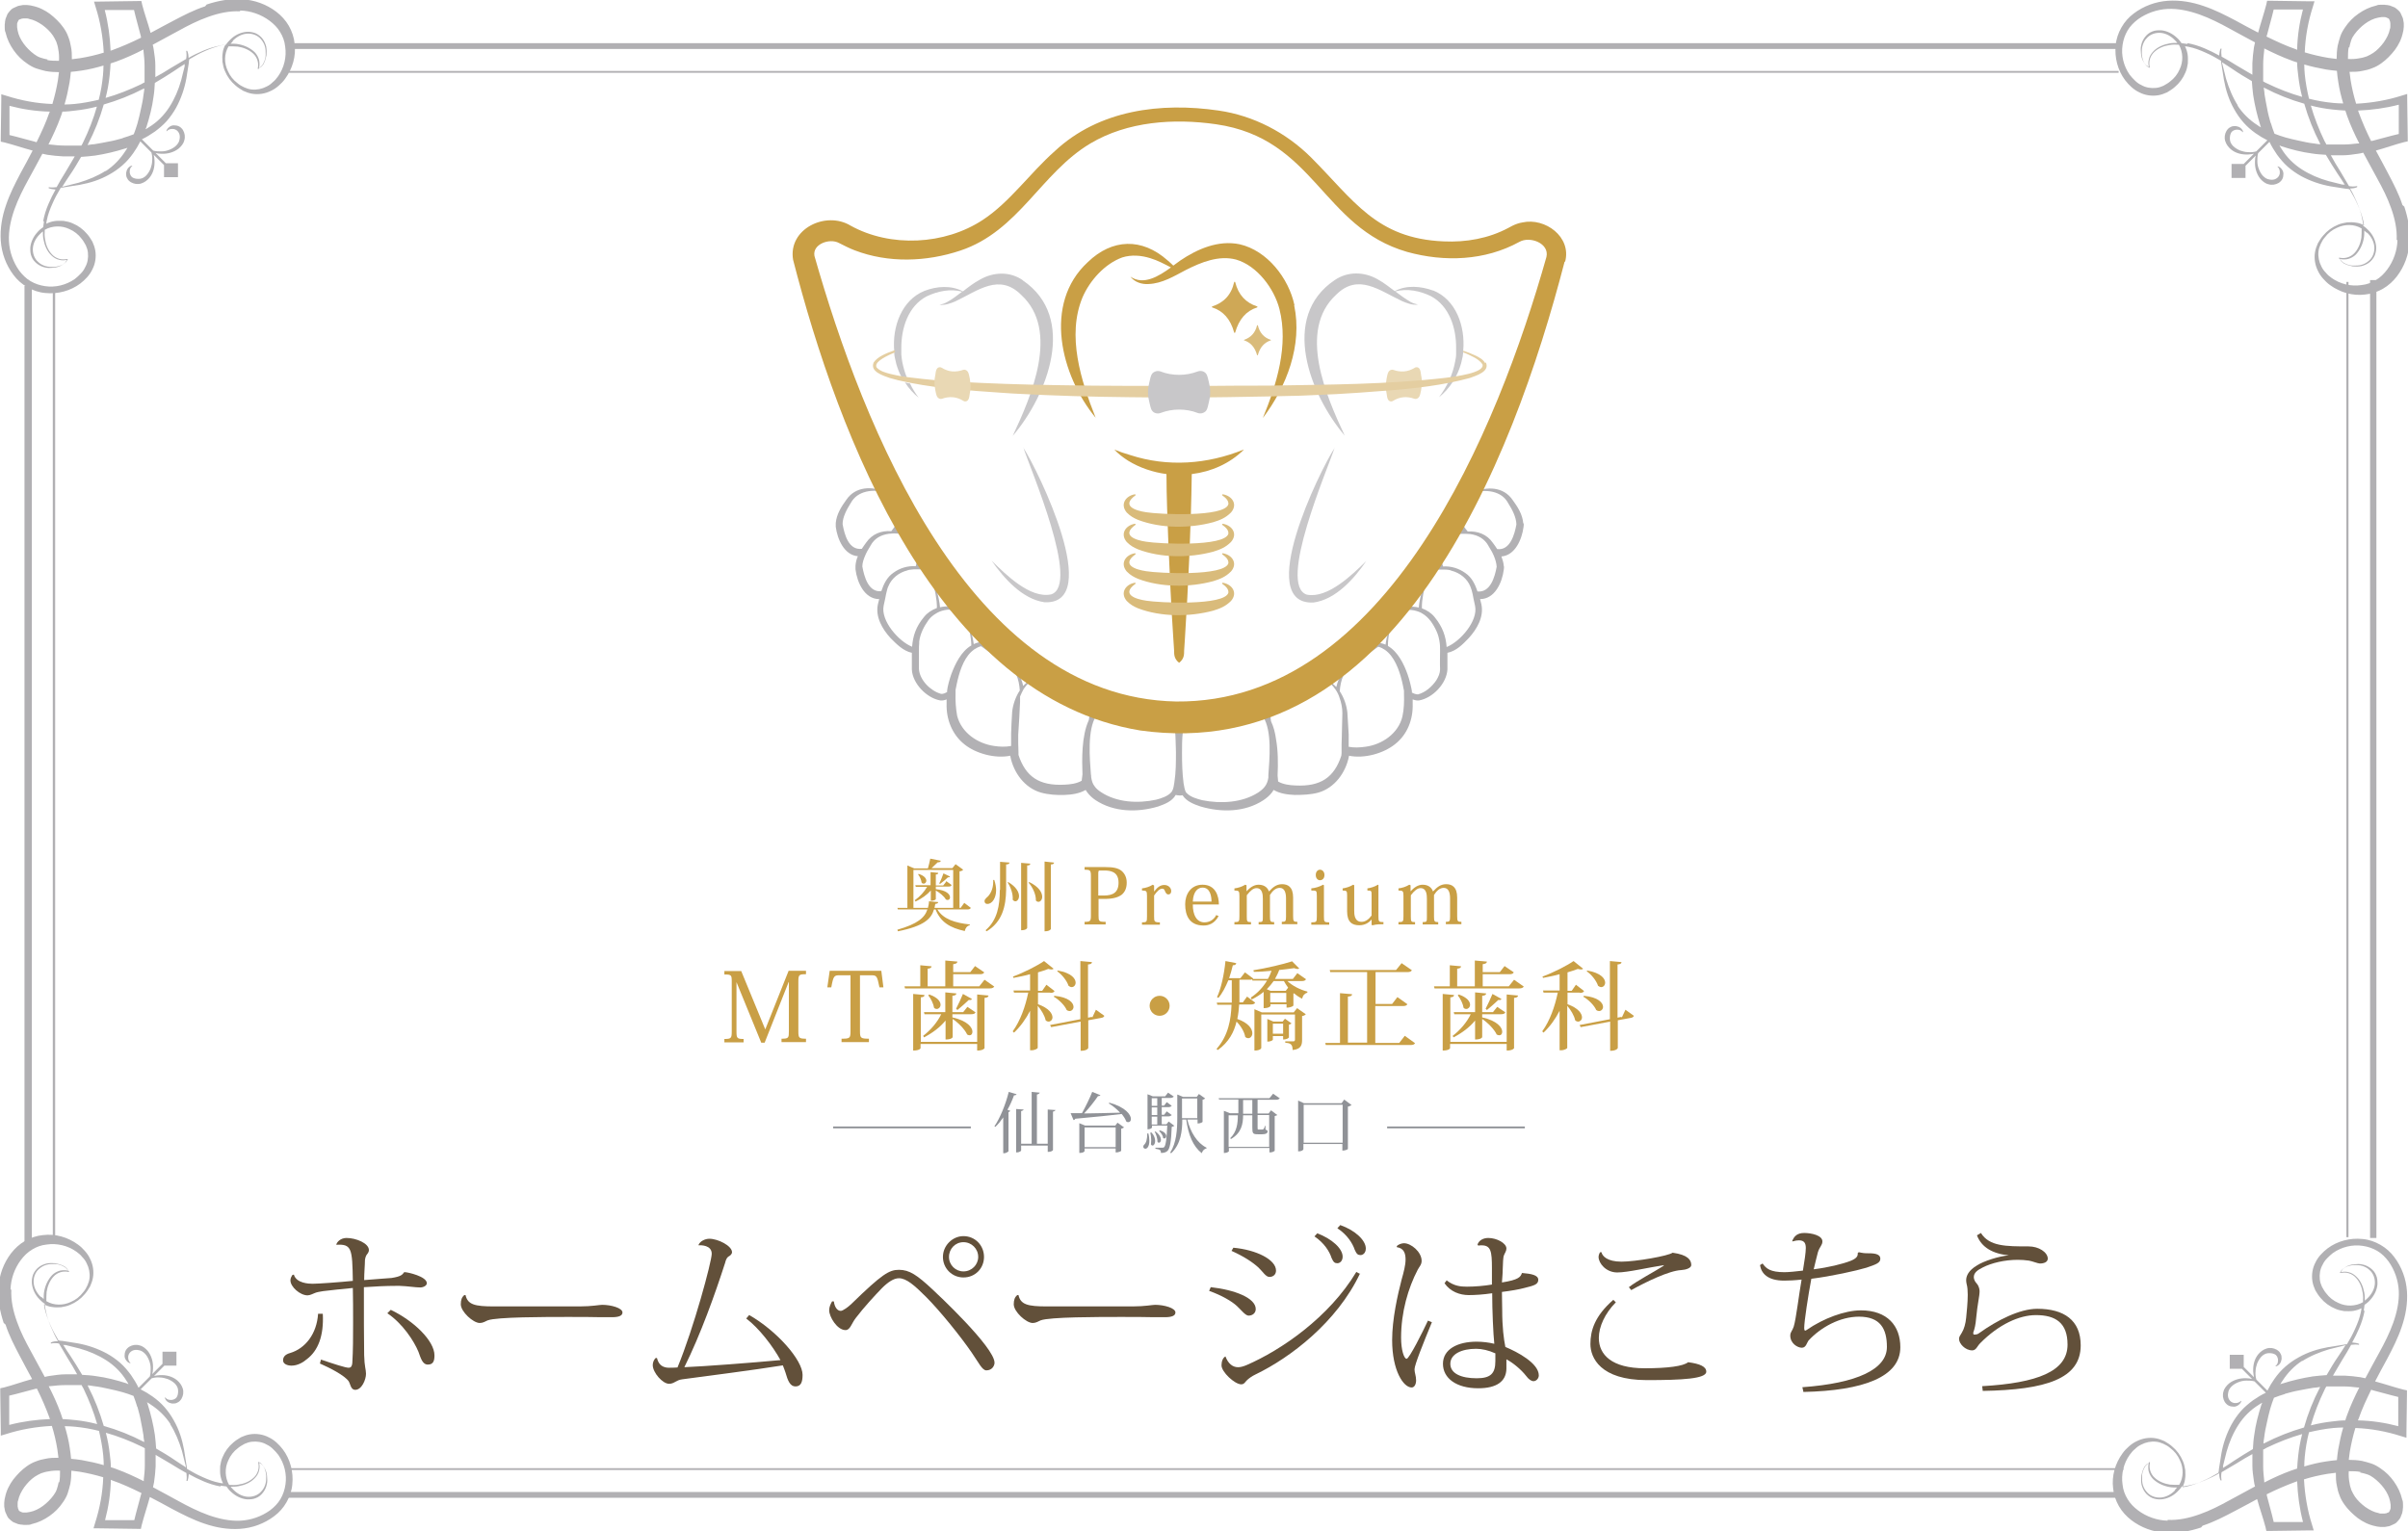 <?xml version="1.0" encoding="UTF-8"?> <svg xmlns="http://www.w3.org/2000/svg" id="_レイヤー_2" viewBox="0 0 91.45 58.17"><g id="_レイヤー_1-2"><path d="m12.26,49.92c.04.83-.18,1.39-.6,1.71-.15.13-.36.25-.59.25-.15,0-.32-.06-.32-.2s.09-.23.27-.28c.57-.17,1.01-.72,1.06-1.49h.17Zm.51-2.63c.02-.11.17-.26.39-.26.36,0,.85.2.85.46,0,.06-.03.11-.07.16-.03.03-.07.12-.08.22,0,.19-.03.48-.03.76.43-.04.84-.06,1.04-.08.38-.06.41-.13.48-.22.01,0,.02,0,.03,0,.1,0,.83.16.83.42,0,.09-.13.16-.25.16-.19,0-.47-.05-.78-.06h-.15c-.34,0-.8.02-1.21.05,0,.9,0,2.11.01,2.58.01.44.07.54.07.71,0,.22-.16.61-.41.61-.17,0-.18-.22-.25-.33-.16-.22-.7-.5-1.09-.67l.04-.15c.5.17.93.31,1.05.31.11,0,.13-.09.14-.18.03-.47.03-1.01.03-1.53,0-.47,0-.92-.01-1.32-.39.04-.84.08-1.13.12-.13.02-.24.04-.31.07-.06.02-.18.09-.28.09-.28,0-.65-.32-.65-.57,0-.08.04-.15.07-.2l.06-.02c.09.33.57.35.71.35.22,0,1.04-.06,1.53-.11-.02-1.23-.04-1.41-.64-1.37h0Zm2.07,2.47c.88.42,1.66,1.18,1.66,1.73,0,.2-.04.35-.25.35s-.27-.25-.36-.49c-.17-.41-.6-1.07-1.18-1.46l.13-.13Z" style="fill:#62503a;"></path><path d="m22.02,49.63c.46,0,.74-.06.85-.06.34,0,.77.12.77.29,0,.12-.13.18-.4.18-.13,0-.27,0-.41,0-.3-.01-.85-.01-1.28-.01-.83,0-2.69,0-3.03.13-.09.04-.18.1-.3.1-.25,0-.72-.43-.72-.71,0-.17.04-.27.13-.35h.05c.08.36.35.43,1.07.43h3.28Z" style="fill:#62503a;"></path><path d="m28.44,49.95c1.07.61,2.04,1.72,2.04,2.28,0,.27-.06.44-.27.44-.2,0-.29-.21-.38-.53-.03-.08-.06-.18-.1-.27-1.12.18-2.93.41-3.82.53-.24.03-.3.17-.5.17-.25,0-.62-.43-.62-.71,0-.1.04-.2.11-.27h.05c.04.15.12.37.46.37.08,0,.19,0,.32-.01.62-1.5,1.3-4.03,1.3-4.32,0-.33-.41-.33-.5-.32v-.02c.06-.14.25-.23.41-.23.33,0,.86.27.86.51,0,.08-.08.14-.14.17-.06.04-.1.14-.12.23-.39,1.21-.93,2.72-1.55,3.97.74-.03,2.58-.17,3.65-.27-.29-.53-.81-1.21-1.3-1.58l.11-.13Z" style="fill:#62503a;"></path><path d="m31.67,49.45c.02.17.11.35.26.35.08,0,.29-.15.42-.28,1.15-1.12,1.42-1.28,1.79-1.28.4,0,.69.2,1.28.75.15.14,2.35,2.19,2.35,2.78,0,.11-.09.29-.31.29h0c-.16,0-.29-.29-.56-.68-.42-.61-1.19-1.57-1.74-2.12-.43-.43-.74-.7-1.02-.7-.2,0-.42.15-.65.38-.26.27-.67.71-.99,1.13-.17.22-.21.46-.39.46-.32,0-.62-.51-.62-.75,0-.14.06-.25.11-.34h.06Zm4.92-2.49c.44,0,.78.35.78.79s-.34.78-.78.78-.78-.35-.78-.78.36-.79.78-.79Zm.56.79c0-.31-.25-.56-.56-.56s-.55.25-.55.56.25.55.55.55c.32,0,.56-.26.56-.55Z" style="fill:#62503a;"></path><path d="m43.02,49.63c.46,0,.74-.06.85-.06.34,0,.77.12.77.29,0,.12-.13.18-.4.18-.13,0-.27,0-.41,0-.3-.01-.85-.01-1.28-.01-.83,0-2.69,0-3.03.13-.09.04-.18.1-.3.1-.25,0-.72-.43-.72-.71,0-.17.04-.27.13-.35h.05c.08.36.35.43,1.07.43h3.28Z" style="fill:#62503a;"></path><path d="m45.99,48.9c.9.1,1.7.41,1.7.83,0,.15-.12.25-.27.25-.12,0-.26-.19-.44-.36-.19-.18-.58-.41-1.06-.58l.06-.14Zm5.66-.52c-.88,1.86-2.66,3.2-3.94,3.82-.19.09-.28.17-.34.22-.08.07-.11.17-.23.17-.25,0-.75-.47-.75-.72,0-.15.05-.29.15-.34.1.27.27.41.48.41.09,0,.2-.03.32-.08,1.32-.57,3.14-1.82,4.17-3.54l.15.08Zm-4.81-.98c.87.08,1.62.45,1.62.87,0,.15-.11.24-.25.24s-.25-.2-.42-.36c-.22-.2-.55-.42-1.02-.63l.07-.12Zm3.18-.55c.56.21.97.58.97.89,0,.17-.11.25-.2.25-.1,0-.15-.04-.22-.2-.08-.25-.28-.57-.65-.82l.11-.12Zm.88-.31c.57.2.97.58.97.89,0,.17-.11.25-.2.25-.1,0-.15-.04-.22-.2-.08-.24-.28-.57-.66-.82l.11-.12Z" style="fill:#62503a;"></path><path d="m53.04,47.35c.06-.08.2-.12.28-.12.27,0,.67.33.67.67,0,.15-.09.22-.15.34-.36.69-.63,1.6-.63,2.58,0,.46.11.8.21.8.1,0,.62-1.04.81-1.45l.15.06c-.32.78-.66,1.62-.66,1.79,0,.14.06.24.06.42,0,.14-.06.27-.17.27-.31,0-.74-.64-.74-1.8,0-.8.21-1.72.36-2.3.08-.28.15-.55.15-.76,0-.23-.06-.43-.33-.47v-.02Zm3.07-.06c.04-.15.2-.26.41-.26.33,0,.69.2.69.4,0,.1-.06.17-.09.25-.04.08-.04.31-.05.53,0,.17-.02.34-.03.51.64-.1.71-.21.76-.36.36.03.62.08.62.26s-.17.22-.53.31c-.18.05-.52.11-.85.15,0,.26.01.5.01.68,0,.67.06,1.11.12,1.41.46.19,1.27.62,1.27,1.08,0,.12-.1.22-.2.22-.08,0-.18-.06-.29-.21-.18-.23-.49-.49-.74-.62,0,.11,0,.27,0,.36-.01.48-.37.74-1.07.74-.83,0-1.34-.38-1.34-.93s.55-.84,1.28-.84c.22,0,.47.03.67.08-.04-.37-.08-1.27-.08-1.92-.33.05-.65.07-.89.07-.34,0-.7-.13-.92-.45l.08-.11c.28.22.54.24.77.24.29,0,.66-.03.95-.08v-.63c0-.63-.04-.86-.39-.86-.03,0-.08,0-.13.01l-.02-.03Zm.67,4.12c-.24-.11-.5-.17-.72-.17-.55,0-.98.2-.98.57s.41.55,1,.55c.53,0,.71-.18.71-.65,0-.09,0-.18,0-.3Z" style="fill:#62503a;"></path><path d="m61.36,49.48c-.41.42-.64.92-.64,1.35,0,.64.5,1.15,1.74,1.15.88,0,1.47-.08,1.65-.23.46.06.69.17.69.36,0,.27-.91.32-2.26.32-1.77,0-2.14-.86-2.14-1.37s.16-1.06.87-1.68l.1.1Zm1.85-1.42c-.61.09-1.39.28-1.79.28-.43,0-.71-.35-.71-.59,0-.06.03-.14.06-.18h.05c.03.15.22.36.76.36s1.79-.22,1.94-.34c.59.08.71.28.71.47,0,.11-.2.18-.38.19-.46.02-1.34.45-1.9.76l-.09-.11c.32-.25.99-.6,1.3-.8l.04-.04Z" style="fill:#62503a;"></path><path d="m70.59,47.57s.17.04.27.04c.27,0,.55,0,.55.21,0,.15-.14.21-.53.34-.36.11-1.35.33-2.09.42-.12.64-.27,1.62-.27,1.86,0,.08.01.11.04.11.01,0,.03-.01.06-.03.62-.43,1.44-.74,2.05-.74,1.01,0,1.5.59,1.5,1.4,0,1.13-1.4,1.65-3.68,1.7l-.04-.18c2.07-.15,3.21-.68,3.21-1.53,0-.69-.25-1.15-1.06-1.15-.72,0-1.45.4-1.92.91-.06.08-.09.27-.25.27-.17,0-.44-.17-.44-.46,0-.14.08-.18.13-.34.09-.28.2-1.23.3-1.79-.26.03-.48.04-.66.04-.64,0-.87-.28-.92-.59l.1-.06c.13.19.29.33.83.33.17,0,.44-.03.7-.06.06-.36.11-.69.11-.86,0-.18-.06-.29-.26-.29-.06,0-.14.01-.24.04h-.02c.07-.2.2-.32.46-.32.27,0,.69.09.69.32,0,.15-.1.19-.17.41-.04.14-.1.41-.16.65.56-.07,1.09-.2,1.4-.32.2-.08.29-.17.27-.29l.06-.06Z" style="fill:#62503a;"></path><path d="m75.28,52.66c2.09-.12,3.24-.56,3.24-1.58,0-.83-.46-1.12-1.2-1.12-.63,0-1.41.35-2.12,1.07-.11.11-.15.27-.3.27-.27,0-.5-.26-.5-.43,0-.11.06-.15.11-.25.08-.13.14-.34.16-.56.02-.21.06-.57.06-.87,0-.15-.01-.3-.04-.4-.01-.05-.02-.1-.02-.15,0-.18.1-.38.4-.56.25-.17.85-.36,1.22-.39h0c-.62-.06-1.04-.31-1.21-.76l.15-.09c.32.51.95.51,1.81.51.39,0,.72.22.73.46,0,.14-.15.19-.3.19-.08,0-.29-.09-.42-.11-.14-.02-.28-.03-.42-.03-.5,0-1,.12-1.33.29-.2.1-.34.2-.34.37,0,.08.05.18.11.24.06.06.11.19.11.29,0,.19-.08.48-.13,1.02-.02.25-.06.42-.11.55,0,.01,0,.02,0,.04,0,.02.01.04.03.04.05,0,.13,0,.2-.06.67-.48,1.53-.92,2.2-.92,1.01,0,1.65.43,1.65,1.39,0,1.27-1.32,1.69-3.72,1.73l-.02-.17Z" style="fill:#62503a;"></path><path d="m54.43,11.04c-.46-.17-1.02-.22-1.46.02-.21-.16-.42-.32-.65-.45-.51-.29-1.13-.31-1.63.03-2.09,1.4-.94,4.36.38,5.91-.71-1.51-1.79-4-.33-5.35.84-.84,1.65-.16,2.51.24.19.08.39.16.6.13-.1-.02-.19-.05-.28-.1-.21-.12-.39-.26-.58-.4.46-.12.94-.02,1.35.18.7.37.97,1.21.96,1.99,0,.01,0,.02,0,.03,0,.06,0,.12,0,.18,0,.1-.02.2-.04.3-.09.48-.3.93-.61,1.34.4-.32.7-.78.84-1.29.02-.09.04-.17.06-.26h0c0-.06.02-.11.02-.17h0s0,0,0,0c0-.02,0-.04,0-.06,0,0,0,0,0,0,0,0,0,0,0,0,.08-.91-.27-1.93-1.15-2.28Z" style="fill:#c8c7c9;"></path><path d="m55.6,13.33s-.01,0-.02,0c0,0,0,0,0,0,0,0,.01,0,.02,0Z" style="fill:none;"></path><path d="m33.96,13.33s0,0,0,0c0,0-.02,0-.02,0h0s.02,0,.02,0Z" style="fill:none;"></path><polygon points="34.23 13.25 34.24 13.25 34.24 13.25 34.23 13.25" style="fill:#e4cea1;"></polygon><path d="m50.69,17c-.28.85-2.18,5.23-1.06,5.59.79.16,1.73-.76,2.26-1.28-.45.66-1.16,1.47-2.01,1.58-2.25.1.23-5,.81-5.88Z" style="fill:#c8c7c9;"></path><path d="m46.87,10.72c-.11.49-.4.78-.83.92-.02,0-.02.04,0,.04.41.13.69.44.83.95,0,.02.04.02.04,0,.14-.5.42-.82.83-.95.02,0,.02-.04,0-.04-.43-.14-.71-.44-.83-.92,0-.02-.04-.02-.04,0Z" style="fill:#cfa856;"></path><path d="m47.74,12.36c-.07.29-.24.46-.49.55-.01,0-.01.02,0,.02.24.08.41.26.49.56,0,.01.02.01.03,0,.08-.3.25-.48.49-.56.01,0,.01-.02,0-.02-.25-.08-.42-.26-.49-.55,0-.01-.02-.01-.03,0Z" style="fill:#d9bb7b;"></path><path d="m52.63,14.65c0-.09.02-.18.03-.27.02-.08.03-.18.07-.25.04-.07.12-.1.18-.08.14.05.27.07.41.06.14-.01.28-.06.41-.14.06-.04.14-.02.18.04.04.06.05.17.06.24.02.09.03.17.03.26v.02s0,.02,0,.02c0,.09-.02.18-.03.27-.02.08-.03.18-.07.25-.04.07-.12.1-.18.08-.14-.05-.27-.07-.41-.06-.14.01-.28.06-.41.14-.06.04-.14.02-.18-.04-.04-.06-.05-.17-.06-.24-.02-.09-.03-.17-.03-.26v-.02s0-.02,0-.02Z" style="fill:#e9d8b4;"></path><path d="m47.23,17.08c-1.38.56-2.88.67-4.3.21-.21-.06-.41-.13-.61-.21.15.16.33.3.52.42.44.27.94.44,1.46.51,0,.84.04,1.75.07,2.58.05,1.19.11,2.48.19,3.67l.03.46c0,.15,0,.31.19.46.19-.15.19-.31.19-.46l.03-.46c.13-2.06.23-4.18.26-6.25.74-.09,1.45-.4,1.98-.93Z" style="fill:#c99f45;"></path><path d="m57.85,19.88c-.03-.34-.21-.62-.4-.88-.35-.52-.99-.53-1.51-.29.49-.12,1.08-.08,1.34.41.15.24.3.52.31.8-.07.39-.24,1-.73.94-.05-.08-.1-.15-.16-.23-.23-.34-.59-.46-.96-.44-.08-.09-.15-.19-.2-.3-.14-.41.16-.85.4-1.18-.36.32-.74.79-.56,1.3.03.07.07.14.12.21-.11.03-.21.06-.31.11.11-.03.23-.05.35-.05.1,0,.2,0,.3.01.28.04.54.17.69.45,0,0,0,.01.01.02.07.11.14.23.19.35.06.14.1.28.11.42-.07.39-.24.99-.73.94-.09-.28-.22-.54-.46-.7-.25-.18-.55-.27-.85-.25,0,0,0,0,0-.01-.14-.41.16-.85.4-1.18-.34.3-.7.74-.59,1.21-.09.02-.17.05-.26.09-.07.03-.2.12-.13.2-.05-.12.18-.18.42-.19.08,0,.16,0,.24,0,.12,0,.21.02.24.04.32.08.6.3.72.6.02.05.03.09.05.14.03.1.05.21.07.32.02.1.04.19.06.28.12.57-.57,1.36-1.08,1.56-.03-.39-.14-.75-.46-1.14-.12-.15-.29-.26-.48-.33,0-.09,0-.18.01-.26.04-.34.12-.68.22-1.02-.16.4-.31.81-.35,1.25-.13-.03-.27-.04-.4-.03-.19.16-.39.33-.57.5.18-.11.43-.26.61-.38.13,0,.25.03.36.07.05.02.1.04.14.07.24.14.41.39.54.68.06.13.09.26.11.39.02.11.02.22.02.33,0,.24-.01.48,0,.72,0,.14-.06.28-.14.41-.16.24-.42.47-.7.54-.08,0-.16-.03-.23-.07,0-.02,0-.04,0-.06-.03-.17-.09-.42-.16-.62-.14-.4-.37-.87-.75-1.09,0-.34.07-.67.21-.98-.15.27-.26.6-.3.93-.1-.04-.21-.07-.33-.08-.3.27-.59.53-.88.81.31-.21.62-.43.93-.65.1.02.18.07.26.12.04.03.08.06.12.1.31.3.47.82.56,1.25.01.07.03.14.04.2,0,.04,0,.09,0,.13.01.28,0,.58-.06.85-.15.64-.77,1.07-1.41,1.15-.21.03-.43.04-.63,0v-.47c-.02-.24-.03-.59-.05-.83-.03-.28-.13-.57-.29-.81.03-.41.16-.83.53-1.04-.38.16-.57.49-.66.88-.14-.15-.31-.26-.51-.31.21.09.37.24.49.42.06.09.11.19.14.29.07.19.11.4.11.59,0,.23-.02.58-.02.81v.04s-.01.33-.01.33h0s0,0,0,0v.34s-.01.1-.01.1c-.27.82-.78,1.18-1.75,1.13-.22-.01-.46-.04-.65-.15l-.02-.23s0,0,0,0c.02-.46.02-.93-.06-1.38-.03-.23-.09-.47-.19-.68-.02-.17-.04-.34-.07-.5.68-.36,1.35-.72,2.03-1.11-.76.3-1.53.63-2.29.96,0,.08.01.16.02.24-.1-.08-.22-.14-.37-.18-.7-.18-1.45-.03-2.09.3.7-.35,1.75-.5,2.36-.01.04.04.08.09.11.13.35.54.24,1.63.2,2.21,0,.03,0,.07,0,.1-.02.13-.06.25-.14.35-.07.09-.16.16-.25.22-.61.39-1.42.43-2.12.29-.2-.05-.44-.12-.58-.26-.01-.01-.03-.03-.04-.04-.05-.09-.07-.23-.09-.34-.05-.38-.06-.77-.06-1.16,0-.26,0-.52.03-.78.01-.09.04-.18.08-.27.07-.15.18-.28.32-.37-.14.09-.26.21-.33.36-.06-.02-.13-.04-.2-.04-.08,0-.16.02-.23.05-.07-.15-.19-.29-.33-.38.14.09.26.23.33.38.04.08.06.16.07.25.02.26.02.51.03.77,0,.38,0,.77-.06,1.15-.02.12-.03.24-.09.34,0,.01-.02.02-.03.04-.13.15-.38.23-.57.28-.69.15-1.5.11-2.1-.29-.09-.06-.18-.13-.24-.22-.08-.1-.11-.22-.13-.35,0-.04,0-.07-.01-.11-.04-.55-.15-1.7.21-2.23.05-.07.1-.13.16-.17.68-.46,1.78-.25,2.45.15-.68-.42-1.88-.7-2.59-.21,0-.08.01-.16.02-.24-.76-.33-1.53-.66-2.29-.96.68.39,1.35.75,2.03,1.11-.02.16-.04.33-.07.5-.28.6-.26,1.51-.24,2.06l-.03.24c-.19.11-.43.14-.65.15-.97.05-1.48-.31-1.75-1.13v-.1s-.01-.34-.01-.34h0s0,0,0,0v-.33c.03-.42.05-.83.07-1.25,0-.06,0-.13,0-.2.04-.1.09-.2.14-.29.12-.18.28-.33.49-.42-.2.05-.38.16-.51.31-.09-.39-.28-.72-.66-.87.38.21.5.62.53,1.04-.16.24-.26.54-.29.81-.02.24-.03.59-.04.83v.47c-.22.04-.44.03-.64,0-.64-.09-1.25-.51-1.41-1.15-.05-.28-.07-.57-.06-.85,0-.04,0-.09,0-.13.01-.06.03-.13.04-.2.09-.43.24-.95.56-1.25.04-.03.07-.06.11-.09.08-.05.17-.1.26-.12.31.22.61.44.93.65-.29-.28-.59-.54-.88-.81-.12,0-.23.03-.33.08-.04-.34-.15-.67-.3-.93.12.29.2.63.21.98-.38.22-.61.69-.76,1.09-.07.2-.14.45-.16.62,0,.02,0,.04,0,.06-.07.04-.15.08-.23.07-.4-.11-.81-.52-.84-.94,0-.24,0-.49,0-.72,0-.09,0-.18.01-.27,0-.02,0-.04,0-.06.04-.3.18-.57.35-.81.08-.11.18-.19.3-.26.05-.03.09-.05.14-.07.11-.04.23-.07.36-.07.18.12.43.27.61.38-.18-.17-.38-.34-.57-.5-.13-.01-.27,0-.4.03-.04-.43-.18-.85-.35-1.25.1.34.18.68.22,1.02,0,.08.02.18.01.26-.19.07-.36.18-.48.33-.32.38-.43.74-.46,1.14-.51-.2-1.2-.99-1.08-1.56.02-.09.04-.19.06-.28.02-.11.04-.21.07-.32.01-.05.03-.1.05-.14.12-.3.4-.52.72-.6.03-.02.13-.03.24-.04.07,0,.16,0,.24,0,.24.01.47.07.42.19.1-.16-.28-.26-.39-.29,0,0,0,0,0,0,.11-.48-.25-.92-.59-1.21.24.33.54.76.4,1.18,0,0,0,0,0,.01-.3-.02-.61.07-.85.25-.24.16-.37.43-.46.7-.49.05-.65-.55-.72-.94,0-.14.05-.28.11-.42.05-.12.12-.24.19-.35,0,0,0-.01.01-.02.15-.28.4-.41.69-.45.1-.01.2-.02.3-.01.12,0,.24.03.35.05-.1-.05-.2-.08-.31-.11.04-.07.08-.14.12-.21.18-.51-.21-.99-.56-1.3.24.33.54.76.4,1.18-.05.1-.12.2-.2.3-.37-.03-.73.1-.96.44-.05.07-.11.15-.16.23-.5.06-.66-.54-.73-.94,0-.27.16-.56.31-.8.26-.48.85-.53,1.34-.41-.52-.24-1.16-.23-1.51.29-.19.26-.37.55-.4.88,0,.04,0,.1,0,.14.06.47.32,1.08.84,1.12-.05.11-.08.23-.09.36,0,.04,0,.1,0,.14.06.49.34,1.13.9,1.13l-.05.2c-.1.48.17.94.48,1.28.23.23.48.49.81.56,0,0,0,0,0,0,0,.2,0,.41,0,.63.02.53.56,1.09,1.08,1.18.08.01.17-.01.24-.04,0,.05,0,.11,0,.16-.02.59.21,1.18.68,1.55.42.34,1.15.55,1.74.43h0s0,.02,0,.02c.12.62.54,1.2,1.16,1.38.29.08.59.1.9.09.27-.01.56-.05.8-.19.02.03.04.06.06.09.09.12.2.22.32.3.7.46,1.59.47,2.37.24.25-.09.53-.19.67-.44.05.01.1.02.15.02.04,0,.08,0,.11-.01.14.23.44.35.69.43.78.23,1.68.22,2.38-.24.12-.08.24-.18.33-.3.02-.03.04-.06.06-.09.24.14.53.18.8.19.3,0,.61-.01.9-.09.62-.18,1.04-.76,1.16-1.38h0s0-.02,0-.02c.59.12,1.31-.09,1.74-.43.48-.37.7-.95.68-1.55,0-.05,0-.11,0-.16.08.03.16.05.24.04.52-.09,1.05-.64,1.08-1.18,0-.23,0-.43,0-.63,0,0,0,0,0,0,.34-.07.58-.32.81-.56.31-.34.58-.8.48-1.28-.02-.07-.03-.13-.05-.2.56,0,.84-.63.9-1.12,0-.04.02-.1,0-.14-.01-.13-.05-.25-.09-.36.52-.04.78-.65.84-1.12,0-.04.02-.1,0-.14Z" style="fill:#b2b1b4;"></path><path d="m45.3,27.2c.06-.03.11-.06.17-.09-.06.03-.12.06-.17.09Z" style="fill:#b2b1b4;"></path><path d="m58.73,9.76c.12-.52-.63-.8-1.03-.57-1.31.72-2.85.77-4.26.38-3.25-.94-3.5-4.31-7.26-4.85-1.6-.23-3.36-.11-4.77.73-1.88,1.12-2.72,3.33-4.94,4.07-1.29.43-2.73.48-4.01-.01-.21-.08-.4-.18-.6-.28-.35-.19-1.01.04-.93.49,1.83,6.43,5.87,16.78,13.74,16.93,8.01.07,12.22-10.38,14.06-16.89Zm.69.18c-1.97,7.6-6.44,19.16-16.12,17.81-7.73-1.27-11.46-11.19-13.18-17.88-.2-1.17,1.24-1.87,2.18-1.3,1.51.84,3.58.74,5.03-.22,1.02-.67,1.79-1.78,2.73-2.61,1.68-1.57,4.03-1.86,6.22-1.54,1.32.19,2.55.83,3.5,1.77,1.64,1.64,2.48,3.09,5.04,3.2.86.04,1.71-.11,2.46-.51l.15-.08c.12-.06.26-.11.39-.13.86-.19,1.87.55,1.62,1.49Z" style="fill:#c99f45;"></path><path d="m54.42,33.87c-.03-.11-.14-.26-.39-.26-.19,0-.34.12-.46.25h0v-.23s-.05-.02-.05-.02c-.13.08-.26.12-.41.14v.08c.17,0,.19.02.19.21v.77c0,.2-.01.22-.19.22v.09h.63v-.09c-.15,0-.16-.02-.16-.21v-.81c.14-.18.25-.27.37-.27.23,0,.24.26.24.41v.69c0,.17,0,.19-.16.19v.09h.59v-.09c-.14,0-.16-.02-.16-.21v-.82c.1-.16.22-.27.37-.27.19,0,.24.19.24.4v.7c0,.17-.02.19-.16.19v.09h.59v-.09c-.14,0-.16-.02-.16-.21v-.71c0-.41-.2-.51-.42-.51s-.36.13-.48.26h-.01Zm-2.05-.24l-.04-.02c-.13.08-.27.12-.4.14v.08c.16,0,.16.01.16.2v.75c-.11.15-.24.24-.38.24-.28,0-.28-.3-.28-.43v-.96l-.04-.02c-.13.08-.27.12-.4.14v.08c.16,0,.17.02.17.2v.59c0,.41.19.53.46.53.22,0,.37-.1.47-.22h0v.21s.04.01.04.01c.14-.04.31-.04.41-.04v-.08c-.18,0-.19-.02-.19-.22v-1.19Zm-2.12-.02c-.15.08-.28.12-.45.14v.08c.2,0,.21,0,.21.21v.78c0,.2-.01.22-.21.22v.09h.68v-.09c-.19,0-.2-.02-.2-.22v-1.19l-.03-.02Zm-.12-.57c-.09,0-.16.08-.16.2s.07.2.16.2.17-.07.17-.2c0-.11-.07-.2-.17-.2Zm-1.94.83c-.03-.11-.14-.26-.39-.26-.19,0-.34.12-.46.25h0v-.23s-.05-.02-.05-.02c-.13.08-.26.12-.41.14v.08c.17,0,.19.02.19.21v.77c0,.2-.01.22-.19.22v.09h.63v-.09c-.15,0-.16-.02-.16-.21v-.81c.14-.18.25-.27.37-.27.23,0,.24.26.24.41v.69c0,.17,0,.19-.16.19v.09h.59v-.09c-.14,0-.16-.02-.16-.21v-.82c.1-.16.22-.27.37-.27.19,0,.24.19.24.4v.7c0,.17-.02.19-.16.19v.09h.59v-.09c-.14,0-.16-.02-.16-.21v-.71c0-.41-.2-.51-.42-.51s-.36.13-.48.26h-.01Zm-2.89.38c.02-.41.21-.53.37-.53.3,0,.34.35.34.53h-.71Zm.89.51c-.05.11-.19.28-.45.28-.14,0-.26-.07-.33-.19-.08-.13-.11-.3-.11-.49h.99c0-.31-.12-.75-.62-.75-.46,0-.66.38-.66.74,0,.43.16.81.7.81.18,0,.41-.06.57-.36l-.1-.04Zm-2.38-1.13l-.03-.02c-.13.08-.26.12-.41.14v.08c.17,0,.19.02.19.21v.78c0,.2-.01.22-.19.22v.09h.68v-.09c-.21,0-.22-.03-.22-.22v-.8c.11-.16.21-.26.31-.26.06,0,.08.03.11.11.03.07.07.11.12.11.07,0,.11-.05.11-.13,0-.13-.12-.23-.26-.23-.15,0-.26.08-.39.25h0v-.23Zm-2.1.39v-.78c0-.15,0-.17.07-.17h.15c.22,0,.55.03.55.46,0,.38-.22.49-.55.49h-.22Zm-.52,1.1h.8v-.1c-.26,0-.27-.02-.27-.24v-.63h.22c.34,0,.52-.06.66-.16.13-.11.19-.26.19-.46s-.08-.35-.2-.45c-.13-.1-.3-.14-.62-.14h-.78v.1c.21,0,.24.02.24.24v1.5c0,.21-.02.24-.24.24v.1Zm-2.92-1.59c.11.16.21.44.19.65.03.04.07.06.1.06.07,0,.14-.08.14-.2,0-.14-.1-.35-.41-.53l-.03.02Zm.79,0c.15.16.29.45.28.68.03.04.07.05.1.05.07,0,.14-.08.14-.19,0-.16-.12-.38-.49-.56l-.03.02Zm-.28,1.81c.2,0,.23-.08.23-.09v-2.37c.09,0,.11-.03.12-.07l-.35-.03v2.56Zm.89.04c.2,0,.24-.08.24-.09v-2.45c.09,0,.12-.03.12-.07l-.36-.04v2.64Zm-1.95-1.95s0,.05,0,.08c0,.27-.12.49-.25.59-.04.04-.08.08-.08.13,0,.03.01.11.11.11.19,0,.33-.24.33-.52,0-.11-.02-.24-.07-.39h-.05Zm.25.38c0,.59-.09,1.14-.54,1.53l.04.04c.6-.36.73-.96.74-1.57v-.97c.09,0,.12-.03.13-.07l-.36-.03v1.07Zm-3.1-.59c.06.08.12.21.13.31.02.03.05.04.08.04.05,0,.1-.05.1-.11,0-.08-.07-.19-.29-.26l-.03.02Zm.83.36c.11-.08.24-.19.3-.25.01,0,.02,0,.03,0,.03,0,.04-.01.05-.03l-.25-.12c-.03.09-.1.27-.16.38l.03.02Zm.23-.08l-.11.14h-.28v-.42c.07,0,.09-.02.09-.06l-.29-.03v.5h-.58l.02.06h.43c-.11.19-.27.37-.47.51l.03.05c.23-.11.43-.25.58-.42v.39c.16,0,.19-.06.19-.06v-.33c.14.08.32.22.38.34.02.01.05.02.07.02.05,0,.09-.04.09-.1,0-.11-.13-.27-.54-.31v-.1h.47c.08,0,.11-.01.13-.06l-.21-.15Zm-.65.74c0,.09-.02.17-.04.25h-.55v-1.44h1.51v1.44h-.71s.02-.1.03-.15c.09-.01.11-.04.11-.07l-.35-.03Zm1.21.25h-.05v-1.39c.07,0,.11-.03.14-.06l-.29-.21-.12.15h-.79c.07-.07.17-.16.23-.22.08,0,.11-.02.12-.06l-.4-.08c-.02.11-.06.26-.09.37h-.52l-.26-.11v1.61h-.38l.02.06h1.12c-.1.31-.37.55-1.14.77l.02.06c1-.2,1.27-.48,1.37-.83h.06c.19.48.55.7,1.11.82.02-.11.09-.2.19-.22v-.03c-.56-.06-1.01-.2-1.23-.57h1.13c.09,0,.12-.02.14-.06l-.25-.19-.13.18Z" style="fill:#c99f45;"></path><path d="m60.14,37.87c.19.11.41.33.48.5.04.03.08.04.11.04.08,0,.15-.07.15-.16,0-.15-.18-.37-.73-.42l-.02.04Z" style="fill:#c99f45;"></path><path d="m60.26,36.9c.18.12.37.36.43.55.04.03.08.05.12.05.08,0,.15-.07.15-.17,0-.15-.16-.37-.68-.46l-.02.03Z" style="fill:#c99f45;"></path><path d="m59.99,37.72c.1,0,.14-.02.17-.07l-.31-.24-.16.23h-.16v-.7c.15-.04.28-.09.39-.13.05.01.09.02.12.02.04,0,.07-.01.08-.03l-.36-.29c-.26.18-.77.44-1.18.59l.02.05c.2-.04.42-.08.63-.14v.62h-.63l.02.08h.54c-.11.53-.3,1.07-.59,1.47l.05.05c.25-.24.45-.52.61-.83v1.5h.05c.14,0,.24-.07.24-.09v-1.6c.13.15.27.38.3.55.04.04.08.05.12.05.07,0,.14-.07.14-.16,0-.14-.13-.35-.55-.5v-.44h.47Z" style="fill:#c99f45;"></path><path d="m61.58,38.63l-.15.03v-2.02c.11-.01.15-.04.15-.09l-.44-.04v2.21l-1.15.22.04.08,1.12-.21v1.11c.25,0,.29-.1.29-.11v-1.05l.49-.09c.07-.01.11-.04.12-.08l-.32-.23-.14.3Z" style="fill:#c99f45;"></path><path d="m55.36,37.81c.1.12.2.32.22.47.03.04.07.05.11.05.07,0,.14-.07.14-.16,0-.12-.11-.28-.43-.39l-.03.03Z" style="fill:#c99f45;"></path><path d="m56.47,38.37c.13-.11.33-.28.43-.38.02,0,.04,0,.05,0,.04,0,.06-.01.07-.04l-.34-.19c-.06.15-.18.41-.26.56l.04.04Z" style="fill:#c99f45;"></path><path d="m55.08,39.58v-1.69c.11-.01.14-.04.14-.09l-.43-.04v2.15c.24,0,.28-.08.28-.09v-.16h2.15v.25c.24,0,.28-.09.28-.09v-1.91c.11-.01.15-.04.15-.09l-.43-.04v1.8h-2.15Z" style="fill:#c99f45;"></path><path d="m55.86,38.52c-.14.3-.41.62-.69.83l.03.06c.31-.16.61-.38.82-.64v.72c.23,0,.27-.08.27-.09v-.69c.21.14.46.39.55.59.03.02.07.03.1.03.07,0,.11-.05.11-.14,0-.15-.18-.41-.76-.54v-.12h.71c.1,0,.14-.02.17-.07l-.31-.21-.16.2h-.41v-.62c.11-.01.15-.04.15-.09l-.42-.04v.75h-.81l.02.08h.63Z" style="fill:#c99f45;"></path><path d="m57.3,37.47h-.99v-.46h1.01c.1,0,.14-.02.17-.07l-.35-.24-.18.23h-.65v-.3c.12-.02.15-.04.16-.1l-.46-.04v.98h-.67v-.67c.11-.01.14-.04.15-.09l-.43-.04v.8h-.6l.02.08h3.21c.11,0,.15-.03.18-.07l-.37-.26-.2.25Z" style="fill:#c99f45;"></path><path d="m53.14,39.62h-.91v-1.4h1.04c.1,0,.15-.02.18-.07l-.38-.27-.2.26h-.63v-1.21h1.2c.1,0,.15-.02.18-.07l-.39-.27-.21.26h-2.52l.02.08h1.4v2.68h-.73v-1.75c.12-.01.16-.04.16-.09l-.46-.04v1.89h-.56l.02.08h3.21c.11,0,.15-.02.18-.07l-.39-.28-.21.27Z" style="fill:#c99f45;"></path><path d="m49.14,38.46h-1.22l-.28-.12v1.57c.23,0,.26-.09.26-.1v-1.27h1.28v.97s-.01.05-.05.05h-.32v.05c.19.02.28.05.28.28.31-.03.36-.18.36-.38v-.91c.07-.01.12-.04.14-.07l-.33-.23-.12.15Z" style="fill:#c99f45;"></path><path d="m48.95,39.42v-.49s.08-.03.1-.05l-.25-.18-.09.11h-.35l-.23-.1v.86c.17,0,.21-.07.21-.07v-.14h.39v.13c.15,0,.21-.06.21-.07Zm-.61-.15v-.38h.39v.38h-.39Z" style="fill:#c99f45;"></path><path d="m48.86,37.27h.57c.1,0,.14-.02.17-.07l-.33-.23-.17.22h-.68c.06-.11.12-.22.16-.34.21-.02.41-.05.57-.07.05.02.09.03.12.03.03,0,.05,0,.07-.02l-.27-.27c-.33.11-.97.26-1.47.34l.02.06c.22,0,.45-.02.67-.04-.04.11-.08.21-.14.31h-.56v-.02s-.31-.23-.31-.23l-.17.22h-.43c.05-.15.1-.32.14-.49.09,0,.12-.03.13-.08l-.41-.08c-.05.51-.17,1.06-.32,1.37l.05.03c.15-.17.27-.41.38-.67h.13v.85h-.57l.02.08h.54c-.02.56-.12,1.17-.57,1.68l.05.04c.42-.3.62-.69.71-1.08.16.16.3.39.33.58.04.04.08.05.12.05.08,0,.15-.08.15-.19,0-.16-.14-.39-.57-.54.04-.19.06-.38.07-.55h.44c.09,0,.14-.02.17-.07l-.31-.23-.16.22h-.13s0-.09,0-.14v-.72h.37c.05,0,.09,0,.12-.02v.05h.56c-.15.25-.35.47-.62.65l.04.07c.17-.09.32-.18.45-.29v.62c.21,0,.26-.08.26-.08v-.07h.61v.13c.18,0,.26-.07.26-.08v-.46s.02,0,.03,0c.09.08.2.15.3.2.03-.13.1-.2.2-.23v-.04c-.27-.07-.58-.22-.78-.42Zm-.01.81h-.61v-.36h.61v.36Zm.07-.56l-.09.12h-.58l-.14-.06c.1-.1.18-.2.26-.31h.39c.05.09.1.17.16.25h0Z" style="fill:#c99f45;"></path><circle cx="44.04" cy="38.21" r=".38" style="fill:#c99f45;"></circle><path d="m40.03,37.87c.19.11.41.33.48.5.04.03.08.04.11.04.08,0,.15-.07.15-.16,0-.15-.18-.37-.73-.42l-.02.04Z" style="fill:#c99f45;"></path><path d="m40.15,36.9c.18.12.37.36.43.55.04.03.08.05.12.05.08,0,.15-.07.15-.17,0-.15-.16-.37-.68-.46l-.02.03Z" style="fill:#c99f45;"></path><path d="m39.88,37.72c.1,0,.14-.02.17-.07l-.31-.24-.16.23h-.16v-.7c.15-.04.28-.09.39-.13.05.01.09.02.12.02.04,0,.07-.01.08-.03l-.36-.29c-.26.18-.77.44-1.18.59l.02.05c.2-.04.42-.08.63-.14v.62h-.63l.02.08h.54c-.11.53-.3,1.07-.59,1.47l.05.05c.25-.24.45-.52.61-.83v1.5h.05c.14,0,.24-.07.24-.09v-1.6c.13.15.27.38.3.55.04.04.08.05.12.05.07,0,.14-.07.14-.16,0-.14-.13-.35-.55-.5v-.44h.47Z" style="fill:#c99f45;"></path><path d="m41.47,38.63l-.15.03v-2.02c.11-.01.15-.04.15-.09l-.44-.04v2.21l-1.15.22.04.08,1.12-.21v1.11c.25,0,.29-.1.29-.11v-1.05l.49-.09c.07-.01.11-.04.12-.08l-.32-.23-.14.3Z" style="fill:#c99f45;"></path><path d="m35.25,37.81c.1.12.2.32.22.47.03.04.07.05.11.05.07,0,.14-.07.14-.16,0-.12-.11-.28-.43-.39l-.03.03Z" style="fill:#c99f45;"></path><path d="m36.36,38.37c.13-.11.33-.28.43-.38.02,0,.04,0,.05,0,.04,0,.06-.01.07-.04l-.34-.19c-.06.15-.18.41-.26.56l.04.04Z" style="fill:#c99f45;"></path><path d="m34.97,39.58v-1.69c.11-.01.14-.04.14-.09l-.43-.04v2.15c.24,0,.28-.08.28-.09v-.16h2.15v.25c.24,0,.28-.09.28-.09v-1.91c.11-.01.15-.04.15-.09l-.43-.04v1.8h-2.15Z" style="fill:#c99f45;"></path><path d="m35.75,38.52c-.14.3-.41.62-.69.83l.03.06c.31-.16.61-.38.82-.64v.72c.23,0,.27-.08.27-.09v-.69c.21.14.46.39.55.59.03.02.07.03.09.03.07,0,.11-.05.11-.14,0-.15-.18-.41-.76-.54v-.12h.71c.1,0,.14-.02.17-.07l-.31-.21-.16.2h-.41v-.62c.11-.01.15-.04.15-.09l-.42-.04v.75h-.81l.02.08h.63Z" style="fill:#c99f45;"></path><path d="m37.19,37.47h-.99v-.46h1.01c.1,0,.14-.02.17-.07l-.35-.24-.18.23h-.65v-.3c.12-.02.15-.04.16-.1l-.46-.04v.98h-.67v-.67c.11-.01.14-.04.15-.09l-.43-.04v.8h-.6l.02.08h3.21c.11,0,.15-.03.18-.07l-.37-.26-.2.25Z" style="fill:#c99f45;"></path><path d="m33.07,37.05c.22,0,.24.01.33.46h.15l-.08-.63h-1.96l-.09.63h.15c.08-.44.11-.46.32-.46h.41v2.12c0,.27-.02.29-.34.29v.13h1.04v-.13c-.32,0-.34-.03-.34-.29v-2.12h.41Z" style="fill:#c99f45;"></path><path d="m29.07,39.1h-.01l-.91-2.21h-.64v.13c.27,0,.28.02.28.28v1.88c0,.26-.02.29-.28.29v.13h.73v-.13c-.25,0-.27-.03-.27-.29v-1.87h0l.94,2.3h.13l.91-2.3h.01v1.86c0,.26-.01.29-.28.29v.13h.93v-.13c-.27,0-.29-.03-.29-.29v-1.87c0-.27.02-.29.29-.29v-.13h-.66l-.88,2.21Z" style="fill:#c99f45;"></path><path d="m46.45,18.78c.34.06.57.38.3.69-.21.21-.42.29-.68.37-.9.24-1.98.24-2.85-.09-.16-.07-.28-.13-.43-.28-.26-.31-.04-.63.3-.69.03-.01.05.02.03.04-.55.4,0,.58.41.64.48.08,2.97.2,3.12-.3.02-.15-.12-.26-.23-.34-.02-.02,0-.05.03-.04Z" style="fill:#d9bb7b;"></path><path d="m46.45,19.9c.34.06.57.38.3.69-.21.21-.42.29-.68.37-.9.24-1.98.24-2.85-.09-.16-.07-.28-.13-.43-.28-.26-.31-.04-.63.3-.69.03-.01.05.02.03.04-.55.4,0,.58.41.64.48.08,2.97.2,3.12-.3.02-.15-.12-.26-.23-.34-.02-.02,0-.05.03-.04Z" style="fill:#d9bb7b;"></path><path d="m46.45,21.02c.34.06.57.38.3.69-.21.21-.42.29-.68.37-.9.24-1.98.24-2.85-.09-.16-.07-.28-.13-.43-.28-.26-.31-.04-.63.3-.69.03-.01.05.02.03.04-.55.4,0,.58.41.64.48.08,2.97.2,3.12-.3.02-.15-.12-.26-.23-.34-.02-.02,0-.05.03-.04Z" style="fill:#d9bb7b;"></path><path d="m46.45,22.14c.34.06.57.38.3.69-.21.21-.42.29-.68.37-.9.24-1.98.24-2.85-.09-.16-.07-.28-.13-.43-.28-.26-.31-.04-.63.3-.69.03-.01.05.02.03.04-.55.4,0,.58.41.64.48.08,2.97.2,3.12-.3.02-.15-.12-.26-.23-.34-.02-.02,0-.05.03-.04Z" style="fill:#d9bb7b;"></path><path d="m49.16,11.59c-.22-1.02-1.03-2.07-2.08-2.31-.81-.17-1.61.18-2.26.62-.08.06-.17.12-.26.19-.07-.07-.15-.14-.22-.2-.97-.86-2.1-.83-3.03.07-1.71,1.58-1.02,4.31.3,5.91-.56-1.41-1.1-3.12-.5-4.57.28-.65.85-1.28,1.51-1.52.35-.11.72-.08,1.07.03.27.08.53.22.78.35-.47.34-1.04.69-1.54.35.16.21.44.3.69.28.52-.02.97-.3,1.41-.53.59-.3,1.26-.57,1.91-.4.8.23,1.45,1.1,1.65,1.88.35,1.38-.1,2.85-.63,4.14.9-1.19,1.51-2.76,1.19-4.28Z" style="fill:#c99f45;"></path><path d="m34.05,13.82c-.02-.09-.04-.17-.06-.26l-.1-.05s0-.05-.01-.08c-.39.17-.73.37-.61.55.14.13.34.18.53.24.14.04.29.07.44.09-.08-.15-.14-.32-.19-.48Z" style="fill:none;"></path><path d="m38.85,10.65c-.5-.35-1.12-.32-1.63-.03-.24.13-.45.29-.65.45-.44-.24-1-.2-1.46-.02-.87.35-1.23,1.37-1.15,2.28,0,0,0,0,0,0,0,.02,0,.04,0,.07,0,.06.01.11.02.17.02.09.04.18.06.26.05.17.11.33.19.48.07.01.14.02.21.03-.08-.19-.13-.38-.17-.57-.02-.1-.03-.19-.04-.3,0-.06,0-.12,0-.18,0-.01,0-.03,0-.04h0s0,0,0,0c-.01-.78.26-1.62.96-1.99.42-.2.9-.3,1.35-.18-.19.14-.37.29-.58.4-.09.05-.18.08-.28.1.21.02.41-.05.6-.13.85-.4,1.67-1.09,2.51-.24,1.46,1.35.38,3.84-.33,5.35,1.32-1.54,2.47-4.5.38-5.91Z" style="fill:#c8c7c9;"></path><path d="m34.37,14.53c.14.22.32.42.52.58-.13-.17-.24-.35-.33-.54-.06-.01-.13-.03-.19-.04Z" style="fill:#c8c7c9;"></path><path d="m56.4,13.79c-.08-.14-.22-.21-.36-.28-.15-.07-.3-.13-.45-.18,0,0-.01,0-.02,0,0,.02,0,.04,0,.06.02,0,.04.02.06.02,0,0,.02,0,.03.01.23.11.5.21.64.42.11.33-1.08.47-1.37.51-2.24.26-4.5.26-6.75.3-.74,0-1.48,0-2.22.01-1.98,0-3.95.01-5.93-.03-1.23-.02-2.47-.06-3.7-.13-.56-.03-1.12-.08-1.68-.15-.06,0-.12-.02-.17-.02-.07-.01-.14-.02-.21-.03-.15-.03-.29-.05-.44-.09-.19-.05-.39-.1-.53-.24-.12-.18.22-.38.61-.55.03-.01.06-.02.08-.04,0-.02,0-.04,0-.07,0,0-.02,0-.02,0-.33.11-.65.25-.79.46-.15.35.36.5.61.59.2.06.41.11.62.15.06.01.13.03.19.04,1.13.22,2.28.29,3.42.37.28.02.57.04.85.05s.57.03.85.04c1.41.06,2.83.08,4.24.09.35,0,.71,0,1.06,0,1.06,0,2.12-.02,3.18-.04.28,0,.57-.02.85-.02.28,0,.57-.02.85-.03.57-.02,1.13-.05,1.7-.09.35-.03.71-.05,1.06-.08,1.06-.08,2.13-.2,3.16-.48.24-.09.77-.24.61-.59Z" style="fill:#e4cea1;"></path><path d="m38.86,17c.57.88,3.06,5.98.81,5.88-.85-.12-1.55-.92-2.01-1.58.53.52,1.46,1.45,2.26,1.28,1.12-.35-.78-4.73-1.06-5.59Z" style="fill:#c8c7c9;"></path><path d="m45.96,14.87c0-.12-.02-.24-.05-.35-.03-.1-.04-.24-.11-.33-.07-.09-.2-.12-.31-.08-.24.09-.47.13-.71.13-.24,0-.48-.04-.71-.13-.11-.04-.24,0-.31.08-.07.09-.08.23-.11.33-.03.12-.05.23-.05.35,0,.01,0,.02,0,.03,0,.01,0,.02,0,.03,0,.12.02.24.05.35.03.1.04.24.11.33.07.09.2.12.31.08.24-.09.47-.13.71-.13.24,0,.48.04.71.13.11.04.24,0,.31-.08.07-.09.08-.23.11-.33.03-.12.05-.23.05-.35,0-.01,0-.02,0-.03,0-.01,0-.02,0-.03Z" style="fill:#c8c7c9;"></path><path d="m36.86,14.65c0-.09-.02-.18-.03-.27-.02-.08-.03-.18-.07-.25-.04-.07-.12-.1-.18-.08-.14.05-.27.07-.41.06-.14-.01-.28-.06-.41-.14-.06-.04-.14-.02-.18.04-.04.06-.05.17-.06.24-.02.09-.03.17-.03.26v.02s0,.02,0,.02c0,.09.02.18.03.27.02.08.03.18.07.25.04.07.12.1.18.08.14-.05.27-.07.41-.06.14.01.28.06.41.14.06.04.14.02.18-.04.04-.06.05-.17.06-.24.02-.09.03-.17.03-.26v-.02s0-.02,0-.02Z" style="fill:#e9d8b4;"></path><path d="m37.77,42.78c.2-.29.42-.81.54-1.3l.3.09s-.03.05-.1.04c-.07.19-.15.38-.25.55l.11.04s-.03.04-.07.05v1.49s-.08.07-.16.07h-.04v-1.36c-.09.13-.19.26-.3.36l-.03-.02Zm2.02-.63l.3.02s-.03.05-.1.06v1.46s-.03.07-.2.07v-.24h-1.01v.19s-.03.07-.19.07v-1.65l.29.02s-.03.05-.1.06v1.24h.4v-1.97l.31.03s-.03.06-.11.07v1.87h.41v-1.33Z" style="fill:#909297;"></path><path d="m41.79,41.61s-.03.03-.06.03c-.01,0-.02,0-.03,0-.13.19-.33.45-.53.66.37,0,.85-.02,1.37-.03-.13-.14-.29-.27-.43-.35l.02-.03c.62.17.82.46.82.62,0,.07-.04.12-.1.12-.02,0-.05,0-.08-.03-.03-.09-.09-.18-.17-.28-.41.05-.98.11-1.76.18-.02.03-.04.05-.07.05l-.11-.26c.09,0,.29,0,.43,0,.14-.25.3-.58.39-.81l.32.13Zm.56,1.16l.09-.12.25.18s-.06.04-.11.05v.84s-.06.06-.21.06v-.15h-1.18v.1s-.02.07-.2.07v-1.13l.22.09h1.14Zm-1.16.81h1.18v-.75h-1.18v.75Z" style="fill:#909297;"></path><path d="m43.61,43.05c.03.11.04.21.04.29,0,.22-.09.3-.15.3-.04,0-.08-.03-.08-.07,0-.02,0-.05.03-.08.08-.07.12-.21.12-.43h.04Zm.78-.44l.21.16s-.05.03-.1.04c-.02.56-.07.84-.17.92-.06.05-.13.07-.24.07,0-.11-.03-.13-.21-.16v-.04c.07,0,.2,0,.25,0,.04,0,.06,0,.08-.02.06-.05.1-.32.12-.82h-.58v.08s-.05.06-.14.06h-.03v-1.33l.2.08h.47l.11-.14.22.15s-.05.05-.12.05h-.34v.29h.09l.1-.13.19.14s-.05.05-.11.05h-.27v.29h.09l.1-.13.19.14s-.05.05-.11.05h-.27v.3h.18l.08-.1Zm-.66.41c.11.12.14.24.14.33,0,.1-.05.17-.1.17-.02,0-.04-.01-.06-.04,0-.05.01-.1.01-.16,0-.1-.01-.21-.04-.29h.03Zm.22-1.3h-.21v.29h.21v-.29Zm0,.64v-.29h-.21v.29h.21Zm-.21.06v.3h.21v-.3h-.21Zm.14.56c.16.12.21.24.21.32,0,.07-.04.11-.07.11-.02,0-.04,0-.06-.03,0-.12-.05-.29-.11-.39h.03Zm.16-.04c.19.05.25.15.25.22,0,.05-.03.09-.07.09-.02,0-.03,0-.05-.02,0-.09-.08-.2-.15-.26l.02-.02Zm1.43-.41h-.38c.12.48.37.89.73,1.07v.03c-.08.01-.15.08-.18.18-.33-.26-.51-.69-.59-1.28h-.15c0,.43-.05.93-.42,1.28l-.04-.02c.24-.38.27-.87.27-1.34v-.87l.22.09h.52l.08-.11.24.17s-.05.04-.1.05v.84s-.05.06-.19.06v-.15Zm-.58-.8v.75h.58v-.75h-.58Z" style="fill:#909297;"></path><path d="m48.6,41.73s-.05.05-.12.05h-.72v.52h.42l.09-.12.24.18s-.05.03-.1.04v1.32s-.07.06-.17.06h-.03v-.17h-1.54v.13s-.06.06-.16.06h-.03v-1.6l.23.09h.32v-.52h-.73l-.02-.05h1.93l.14-.17.26.18Zm-.4.63h-.44v.47c0,.07,0,.08.03.08h.14s.03,0,.05-.01c.01-.01.05-.07.06-.13h.02v.14c.07.03.08.04.08.07,0,.07-.06.11-.2.11h-.17c-.19,0-.21-.03-.21-.26v-.46h-.35c0,.32-.06.67-.46.9l-.03-.03c.25-.24.29-.56.29-.87h-.35v1.2h1.54v-1.2Zm-.64-.05v-.52h-.35v.52h.35Z" style="fill:#909297;"></path><path d="m51.06,41.78l.27.2s-.07.05-.14.06v1.61s-.06.06-.21.06v-.25h-1.48v.2s-.02.08-.2.08v-1.93l.22.1h1.43l.1-.14Zm-1.55,1.63h1.48v-1.44h-1.48v1.44Z" style="fill:#909297;"></path><line x1="52.68" y1="42.83" x2="57.91" y2="42.83" style="fill:none; stroke:#909297; stroke-miterlimit:10; stroke-width:.07px;"></line><line x1="31.64" y1="42.83" x2="36.87" y2="42.83" style="fill:none; stroke:#909297; stroke-miterlimit:10; stroke-width:.07px;"></line><line x1="10.92" y1="1.75" x2="80.51" y2="1.75" style="fill:none; stroke:#b1b0b3; stroke-miterlimit:10; stroke-width:.22px;"></line><line x1="10.97" y1="2.73" x2="80.46" y2="2.73" style="fill:none; stroke:#b1b0b3; stroke-miterlimit:10; stroke-width:.07px;"></line><line x1="1.07" y1="47.28" x2="1.07" y2="10.86" style="fill:none; stroke:#b1b0b3; stroke-miterlimit:10; stroke-width:.28px;"></line><line x1="2.05" y1="47.21" x2="2.05" y2="10.9" style="fill:none; stroke:#b1b0b3; stroke-miterlimit:10; stroke-width:.09px;"></line><line x1="90.13" y1="10.64" x2="90.13" y2="47.03" style="fill:none; stroke:#b1b0b3; stroke-miterlimit:10; stroke-width:.24px;"></line><line x1="89.15" y1="10.71" x2="89.15" y2="47" style="fill:none; stroke:#b1b0b3; stroke-miterlimit:10; stroke-width:.08px;"></line><line x1="80.64" y1="56.79" x2="10.86" y2="56.79" style="fill:none; stroke:#b1b0b3; stroke-miterlimit:10; stroke-width:.22px;"></line><line x1="80.64" y1="55.81" x2="10.84" y2="55.81" style="fill:none; stroke:#b1b0b3; stroke-miterlimit:10; stroke-width:.07px;"></line><path d="m91.24,7.79c-.14-.43-.35-.83-.55-1.21-.15-.29-.31-.58-.46-.86.37-.1.72-.23,1.07-.32l.14-.03v-.14s-.02-1.45-.02-1.45v-.21s-.2.06-.2.06c-.56.18-1.15.28-1.74.31-.09-.29-.16-.59-.21-.9-.01-.1-.03-.21-.04-.31.16,0,.33,0,.5-.04.12-.02.24-.05.36-.1.12-.04.24-.11.34-.18.2-.14.37-.32.52-.51.14-.19.26-.42.31-.68.02-.06.02-.13.03-.2,0-.03,0-.07,0-.1,0-.03,0-.07-.01-.1l-.02-.11s-.02-.07-.04-.1c-.02-.03-.02-.06-.05-.11-.02-.04-.05-.08-.09-.11-.03-.03-.07-.06-.11-.09-.04-.03-.07-.03-.11-.05-.03-.01-.07-.03-.1-.04l-.11-.02s-.07,0-.1-.01c-.03,0-.07,0-.1,0-.07,0-.14,0-.2.03-.26.06-.48.17-.68.31-.2.14-.37.31-.51.52-.07.1-.14.22-.18.34-.04.12-.07.24-.1.36-.03.17-.04.34-.04.5-.11-.01-.21-.03-.31-.04-.3-.05-.6-.12-.9-.21.02-.59.13-1.18.31-1.74l.06-.2h-.21s-1.45-.02-1.45-.02h-.14s-.03.14-.03.14c-.09.35-.21.7-.31,1.07-.29-.15-.57-.3-.86-.46-.38-.2-.79-.41-1.21-.55-.43-.15-.89-.23-1.35-.2-.47.03-.93.2-1.3.48-.19.14-.35.32-.47.53-.12.21-.2.44-.22.68-.05.47.08.96.36,1.33.07.09.15.18.24.26.09.08.19.15.3.2.21.11.47.15.71.11.12-.02.23-.06.34-.11.1-.06.2-.12.29-.2.18-.15.32-.34.41-.56.05-.11.07-.22.09-.34,0-.12.01-.23-.01-.35-.02-.11-.05-.21-.1-.3.05,0,.09.01.14.02.21.04.42.12.62.21.21.09.41.2.61.32,0,.05.01.1.02.15l.09.57c.07.39.19.77.39,1.12.1.18.21.34.35.5.13.15.29.29.46.41.14.1.29.19.45.27l-.26.26-.11.11-.05.05c-.1.03-.21.04-.31.03-.11,0-.21-.03-.3-.06-.1-.04-.18-.09-.26-.16-.07-.07-.12-.15-.13-.24-.01-.09,0-.18.03-.25.03-.08.1-.12.19-.14.09-.01.19,0,.26.09h.02c-.01-.07-.05-.12-.1-.16-.05-.04-.12-.06-.18-.07-.07,0-.14,0-.2.04-.07.03-.11.08-.15.14-.07.12-.09.26-.05.39.04.13.12.23.21.31.19.16.43.21.66.2.07,0,.15-.02.22-.03l-.39.39h-.46s0,.53,0,.53h.53v-.46s.39-.39.39-.39c-.02.07-.03.14-.03.22-.01.23.05.47.2.66.08.09.18.18.31.21.13.04.27.02.39-.05.06-.04.11-.09.14-.15.03-.06.04-.13.04-.2,0-.07-.03-.13-.07-.18-.04-.05-.09-.09-.15-.1v.02c.08.07.09.17.08.26-.02.09-.07.15-.14.19-.07.04-.16.05-.25.03-.09-.01-.17-.06-.24-.13-.07-.07-.12-.16-.16-.26-.04-.1-.06-.2-.06-.3,0-.1,0-.21.03-.31l.05-.05.11-.11.27-.27c.08.17.18.33.29.49.12.16.25.32.41.46.15.13.32.25.5.35.35.19.73.32,1.12.39l.57.09c.05,0,.1.01.15.02.12.2.23.4.32.61.09.2.16.41.21.62,0,.05.02.09.02.14-.09-.05-.2-.09-.3-.1-.11-.02-.23-.02-.35-.01-.11.02-.23.04-.34.09-.22.09-.41.23-.56.41-.08.09-.14.19-.2.29-.05.11-.09.22-.11.34-.04.24,0,.49.11.71.05.11.12.21.2.3.08.09.16.17.26.24.38.28.86.42,1.33.36.23-.02.47-.1.68-.22.21-.12.39-.29.53-.47.29-.38.45-.83.48-1.3.03-.47-.06-.93-.2-1.35Zm-.14-3.81v1.11c-.35.08-.68.18-1,.26-.02,0-.03,0-.05.01-.18-.36-.34-.73-.48-1.11,0-.02-.01-.03-.02-.05.52-.02,1.04-.09,1.54-.22Zm-2.75,1.51s-.04-.09-.07-.13c-.21-.44-.39-.89-.52-1.35.27.07.54.12.82.15.16.02.33.03.49.04.02.07.05.14.07.21.13.36.29.71.46,1.04-.02,0-.04,0-.06,0-.18.02-.37.04-.55.04-.19,0-.37,0-.56,0-.03,0-.06,0-.09,0Zm-2.12-.83c-.05-.18-.1-.36-.13-.54-.04-.19-.07-.37-.1-.55,0-.08-.02-.16-.03-.24,0,0,.02,0,.03.01.48.25.98.45,1.51.6.15.52.35,1.03.6,1.51,0,0,0,.02.01.03-.08,0-.16-.02-.24-.03-.19-.02-.37-.06-.55-.1-.18-.04-.37-.08-.54-.13-.14-.04-.28-.09-.41-.14-.05-.13-.1-.27-.14-.41Zm-.28-1.65c0-.19,0-.37,0-.56,0-.19.02-.38.04-.55,0-.02,0-.04,0-.06.34.17.68.33,1.04.46.07.03.14.05.21.07,0,.17.02.33.04.49.03.28.08.55.15.82-.46-.13-.92-.31-1.35-.52-.04-.02-.09-.04-.13-.07,0-.03,0-.06,0-.09Zm3.27-1.2c.02-.09.04-.19.07-.27.03-.09.07-.16.13-.24.11-.15.25-.29.4-.4.15-.11.33-.2.5-.23.04-.01.08-.01.12-.02.02,0,.04,0,.06,0,.02,0,.04,0,.06,0,.02,0,.04,0,.05.01.02,0,.03.01.05.02.04.02.05.02.06.03.01.01.02.02.03.06,0,.02.02.03.02.05,0,.02,0,.04.01.05,0,.02,0,.04,0,.06,0,.02,0,.04,0,.06,0,.04,0,.08-.02.12-.03.17-.12.34-.23.5-.11.15-.25.3-.4.4-.08.05-.15.09-.24.13-.09.03-.18.06-.27.07-.14.03-.3.04-.45.03,0-.15,0-.31.03-.45Zm-.47.88c.01.14.03.27.05.41.04.28.11.56.19.83-.13,0-.26-.01-.38-.02-.31-.03-.61-.08-.92-.16-.07-.3-.13-.61-.16-.92-.01-.13-.02-.25-.02-.38.27.08.55.14.83.19.14.02.27.04.41.05Zm-2.66-1.34c.08-.32.18-.65.26-.99h1.11c-.13.49-.21,1.01-.22,1.53-.02,0-.03-.01-.05-.02-.38-.13-.74-.3-1.11-.48,0-.02,0-.03.01-.05Zm-3.02.32c-.07-.01-.14-.02-.22-.03-.05-.07-.1-.14-.17-.2-.17-.16-.38-.27-.61-.29-.12,0-.23,0-.34.05-.11.04-.2.12-.27.21-.07.09-.12.2-.14.3-.03.11-.02.22-.01.33.01.11.04.22.1.31.02.05.06.09.1.13.03.02.06.04.09.05,0,.01,0,.03,0,.04h.04s0-.02,0-.03c0,0,0,0,.01,0,0,0,0,0-.01,0-.02-.1-.02-.21.01-.3.03-.1.09-.2.17-.27.16-.15.37-.23.58-.26.11-.02.23-.02.35-.01.16.28.17.64.03.93-.08.19-.21.35-.37.47-.08.07-.17.11-.25.16-.09.04-.18.07-.28.08-.19.02-.39-.01-.56-.11-.09-.04-.17-.1-.24-.17-.07-.07-.14-.14-.2-.22-.23-.33-.33-.74-.27-1.13.03-.2.09-.38.19-.55.1-.17.24-.31.4-.43.32-.23.72-.37,1.12-.39.4-.02.81.07,1.21.21.39.14.77.33,1.15.54.32.17.63.35.96.52-.01.06-.03.13-.04.19-.03.2-.05.4-.06.6,0,.15,0,.3,0,.44-.21-.12-.41-.24-.61-.36-.18-.11-.37-.23-.56-.33-.01-.1-.02-.2,0-.3h-.04c-.03.08-.04.17-.05.26-.18-.1-.36-.19-.55-.27-.21-.09-.43-.16-.65-.2Zm-1.48.88s-.06-.03-.08-.06c-.04-.04-.07-.08-.09-.13-.05-.1-.07-.2-.08-.31,0-.11,0-.22.03-.32.03-.1.08-.2.15-.27.13-.16.35-.23.55-.21.2.02.39.13.53.28.03.03.06.06.09.1-.1,0-.2,0-.3.02-.22.04-.45.13-.61.3-.08.08-.15.19-.17.3-.03.1-.02.2,0,.3Zm3.4,1.46c-.2-.31-.34-.66-.45-1.02l-.14-.56s-.01-.05-.02-.07c.15.09.29.19.43.28.23.16.47.3.71.44.01.18.03.35.05.53.06.39.15.77.27,1.15,0,.03.02.05.03.08-.04-.02-.09-.05-.13-.08-.31-.2-.57-.45-.77-.76Zm4,3.01l-.56-.14c-.36-.1-.71-.25-1.02-.45-.31-.2-.57-.46-.76-.77-.03-.04-.05-.08-.08-.13.03,0,.05.02.08.03.38.12.76.22,1.15.27.18.03.35.04.53.05.14.24.29.48.44.71.1.14.19.29.28.43-.02,0-.05-.01-.07-.02Zm2.06,2.1c-.01.4-.15.8-.39,1.12-.12.16-.26.3-.43.4-.16.1-.35.17-.55.19-.39.06-.81-.04-1.13-.27-.08-.06-.16-.12-.22-.2-.07-.07-.13-.15-.17-.24-.09-.17-.13-.37-.11-.56.01-.1.04-.19.08-.28.04-.09.09-.18.16-.26.12-.16.28-.29.47-.37.29-.14.65-.14.93.03,0,.12,0,.23-.01.35-.03.21-.12.43-.26.58-.07.08-.17.14-.27.17-.1.03-.2.03-.3.01,0,0,0,0,0-.01,0,0,0,0,0,.01,0,0-.01,0-.02,0v.04s.02,0,.03,0c.01.03.03.06.05.09.04.04.08.08.13.1.1.05.21.08.31.1.11.01.22.01.33-.01.11-.03.21-.07.3-.14.09-.07.16-.16.21-.27.04-.11.06-.22.05-.34-.02-.23-.13-.45-.29-.61-.06-.06-.12-.12-.2-.17,0-.07-.01-.14-.03-.22-.04-.22-.11-.44-.2-.65-.08-.19-.17-.38-.27-.55.09,0,.18-.01.27-.05v-.04c-.11.02-.21.02-.31,0-.11-.19-.22-.37-.33-.56-.13-.2-.25-.41-.36-.61.15,0,.3,0,.44,0,.2,0,.39-.03.6-.06.06-.01.13-.02.19-.04.17.32.35.64.52.96.21.38.4.75.54,1.15.14.39.23.8.21,1.21Zm-1.16-.29c.15.14.26.33.28.53.02.2-.05.42-.21.55-.08.07-.17.12-.27.15-.1.03-.21.03-.32.03-.11,0-.21-.03-.31-.08-.05-.02-.09-.05-.13-.09-.02-.02-.04-.05-.06-.08.1.02.2.02.3,0,.11-.03.22-.09.3-.17.16-.17.26-.39.3-.61.02-.1.02-.2.02-.3.03.03.07.06.1.09Z" style="fill:#b1b0b3;"></path><path d="m.21,50.32c.14.43.35.83.55,1.21.15.29.31.58.46.86-.37.1-.72.23-1.07.32l-.14.03v.14s.02,1.45.02,1.45v.21s.2-.06.2-.06c.56-.18,1.15-.28,1.74-.31.09.29.16.59.21.9.01.1.03.21.04.31-.16,0-.33,0-.5.04-.12.02-.24.05-.36.1-.12.04-.24.11-.34.18-.2.14-.37.32-.52.51-.14.19-.26.42-.31.68-.02.06-.02.13-.03.2,0,.03,0,.07,0,.1,0,.03,0,.07.01.1l.02.11s.02.07.04.1c.02.03.02.06.05.11.02.04.05.08.09.11.03.03.07.06.11.09.04.03.07.03.11.05.03.01.07.03.1.04l.11.02s.07,0,.1.01c.03,0,.07,0,.1,0,.07,0,.14,0,.2-.03.26-.06.48-.17.68-.31.2-.14.37-.31.51-.52.07-.1.14-.22.18-.34.04-.12.07-.24.1-.36.03-.17.04-.34.04-.5.11.01.21.03.31.04.3.05.6.12.9.21-.02.59-.13,1.18-.31,1.74l-.06.2h.21s1.45.02,1.45.02h.14s.03-.14.03-.14c.09-.35.21-.7.31-1.07.29.15.57.3.86.46.38.2.79.41,1.21.55.43.15.89.23,1.35.2.47-.03.93-.2,1.3-.48.19-.14.35-.32.47-.53.12-.21.2-.44.22-.68.05-.47-.08-.96-.36-1.33-.07-.09-.15-.18-.24-.26-.09-.08-.19-.15-.3-.2-.21-.11-.47-.15-.71-.11-.12.02-.23.06-.34.11-.1.06-.2.12-.29.2-.18.15-.32.34-.41.56-.05.11-.07.22-.09.34,0,.12-.01.23.01.35.02.11.05.21.1.3-.05,0-.09-.01-.14-.02-.21-.04-.42-.12-.62-.21-.21-.09-.41-.2-.61-.32,0-.05-.01-.1-.02-.15l-.09-.57c-.07-.39-.19-.77-.39-1.12-.1-.18-.21-.34-.35-.5-.13-.15-.29-.29-.46-.41-.14-.1-.29-.19-.45-.27l.26-.26.11-.11.05-.05c.1-.03.21-.04.31-.03.11,0,.21.03.3.06.1.04.18.09.26.16.07.07.12.15.13.24.01.09,0,.18-.03.25-.03.08-.1.12-.19.14-.09.01-.19,0-.26-.09h-.02c.01.07.05.12.1.16.05.04.12.06.18.07.07,0,.14,0,.2-.04.07-.03.11-.08.15-.14.07-.12.09-.26.05-.39-.04-.13-.12-.23-.21-.31-.19-.16-.43-.21-.66-.2-.07,0-.15.02-.22.03l.39-.39h.46s0-.53,0-.53h-.53v.46s-.39.39-.39.39c.02-.07.03-.14.03-.22.01-.23-.05-.47-.2-.66-.08-.09-.18-.18-.31-.21-.13-.04-.27-.02-.39.05-.06.04-.11.09-.14.15-.03.06-.04.13-.04.2,0,.07.03.13.07.18.04.05.09.09.15.1v-.02c-.08-.07-.09-.17-.08-.26.02-.09.07-.15.14-.19.07-.04.16-.05.25-.03.09.01.17.06.24.13.07.07.12.16.16.26.04.1.06.2.06.3,0,.1,0,.21-.03.31l-.05.05-.11.11-.27.27c-.08-.17-.18-.33-.29-.49-.12-.16-.25-.32-.41-.46-.15-.13-.32-.25-.5-.35-.35-.19-.73-.32-1.12-.39l-.57-.09c-.05,0-.1-.01-.15-.02-.12-.2-.23-.4-.32-.61-.09-.2-.16-.41-.21-.62,0-.05-.02-.09-.02-.14.09.05.2.09.3.1.11.02.23.02.35.01.11-.02.23-.04.34-.09.22-.09.41-.23.56-.41.08-.09.14-.19.2-.29.05-.11.09-.22.11-.34.04-.24,0-.49-.11-.71-.05-.11-.12-.21-.2-.3-.08-.09-.16-.17-.26-.24-.38-.28-.86-.42-1.33-.36-.23.02-.47.1-.68.22-.21.12-.39.29-.53.47-.29.38-.45.83-.48,1.3-.03.47.06.93.2,1.35Zm.14,3.81v-1.11c.35-.08.68-.18,1-.26.02,0,.03,0,.05-.01.18.36.34.73.48,1.11,0,.02.01.03.02.05-.52.02-1.04.09-1.54.22Zm2.75-1.51s.04.09.07.13c.21.44.39.89.52,1.35-.27-.07-.54-.12-.82-.15-.16-.02-.33-.03-.49-.04-.02-.07-.05-.14-.07-.21-.13-.36-.29-.71-.46-1.04.02,0,.04,0,.06,0,.18-.02.37-.04.55-.04.19,0,.37,0,.56,0,.03,0,.06,0,.09,0Zm2.12.83c.05.18.1.36.13.54.04.19.07.37.1.55,0,.08.02.16.03.24,0,0-.02,0-.03-.01-.48-.25-.98-.45-1.51-.6-.15-.52-.35-1.03-.6-1.51,0,0,0-.02-.01-.03.08,0,.16.02.24.03.19.02.37.06.55.1.18.04.37.08.54.13.14.04.28.09.41.14.05.13.1.27.14.41Zm.28,1.65c0,.19,0,.37,0,.56,0,.19-.02.38-.04.55,0,.02,0,.04,0,.06-.34-.17-.68-.33-1.04-.46-.07-.03-.14-.05-.21-.07,0-.17-.02-.33-.04-.49-.03-.28-.08-.55-.15-.82.46.13.92.31,1.35.52.04.02.09.04.13.07,0,.03,0,.06,0,.09Zm-3.27,1.2c-.02.09-.04.19-.07.27-.03.09-.07.16-.13.24-.11.15-.25.29-.4.4-.15.11-.33.2-.5.23-.04.01-.08.01-.12.02-.02,0-.04,0-.06,0-.02,0-.04,0-.06,0-.02,0-.04,0-.05-.01-.02,0-.03-.01-.05-.02-.04-.02-.05-.02-.06-.03-.01-.01-.02-.02-.03-.06,0-.02-.02-.03-.02-.05,0-.02,0-.04-.01-.05,0-.02,0-.04,0-.06,0-.02,0-.04,0-.06,0-.04,0-.08.02-.12.03-.17.12-.34.23-.5.11-.15.25-.3.4-.4.08-.05.15-.09.24-.13.09-.03.18-.06.27-.07.14-.03.3-.04.45-.03,0,.15,0,.31-.03.45Zm.47-.88c-.01-.14-.03-.27-.05-.41-.04-.28-.11-.56-.19-.83.13,0,.26.01.38.02.31.03.61.08.92.16.07.3.13.61.16.92.01.13.02.25.02.38-.27-.08-.55-.14-.83-.19-.14-.02-.27-.04-.41-.05Zm2.66,1.34c-.08.32-.18.65-.26.99h-1.11c.13-.49.21-1.01.22-1.53.02,0,.03.01.05.02.38.13.74.3,1.11.48,0,.02,0,.03-.01.05Zm3.02-.32c.07.01.14.02.22.03.05.07.1.14.17.2.17.16.38.27.61.29.12,0,.23,0,.34-.05.11-.04.2-.12.27-.21.07-.09.12-.2.14-.3.03-.11.02-.22.01-.33-.01-.11-.04-.22-.1-.31-.02-.05-.06-.09-.1-.13-.03-.02-.06-.04-.09-.05,0-.01,0-.03,0-.04h-.04s0,.02,0,.03c0,0,0,0-.01,0,0,0,0,0,.01,0,.02.1.02.21-.01.3-.03.1-.09.2-.17.27-.16.15-.37.23-.58.26-.11.02-.23.02-.35.01-.16-.28-.17-.64-.03-.93.08-.19.21-.35.37-.47.08-.07.17-.11.25-.16.09-.04.18-.07.28-.08.19-.02.39.01.56.11.09.04.17.1.24.17.07.07.14.14.2.22.23.33.33.74.27,1.13-.03.2-.09.38-.19.55-.1.17-.24.31-.4.43-.32.23-.72.37-1.12.39-.4.02-.81-.07-1.21-.21-.39-.14-.77-.33-1.15-.54-.32-.17-.63-.35-.96-.52.01-.06.03-.13.04-.19.03-.2.05-.4.06-.6,0-.15,0-.3,0-.44.21.12.41.24.61.36.18.11.37.23.56.33.01.1.02.2,0,.3h.04c.03-.08.04-.17.05-.26.18.1.36.19.55.27.21.09.43.16.65.2Zm1.48-.88s.06.03.08.06c.04.04.07.08.09.13.05.1.07.2.08.31,0,.11,0,.22-.03.32-.03.1-.08.2-.15.27-.13.16-.35.23-.55.21-.2-.02-.39-.13-.53-.28-.03-.03-.06-.06-.09-.1.1,0,.2,0,.3-.02.22-.04.45-.13.61-.3.08-.08.15-.19.17-.3.03-.1.02-.2,0-.3Zm-3.4-1.46c.2.31.34.66.45,1.02l.14.56s.01.05.02.07c-.15-.09-.29-.19-.43-.28-.23-.16-.47-.3-.71-.44-.01-.18-.03-.35-.05-.53-.06-.39-.15-.77-.27-1.15,0-.03-.02-.05-.03-.08.04.02.09.05.13.08.31.2.57.45.77.76Zm-4-3.01l.56.14c.36.1.71.25,1.02.45.31.2.57.46.76.77.03.04.05.08.08.13-.03,0-.05-.02-.08-.03-.38-.12-.76-.22-1.15-.27-.18-.03-.35-.04-.53-.05-.14-.24-.29-.48-.44-.71-.1-.14-.19-.29-.28-.43.02,0,.05.01.07.02Zm-2.06-2.1c.01-.4.15-.8.39-1.12.12-.16.26-.3.43-.4.16-.1.35-.17.55-.19.39-.06.81.04,1.13.27.08.06.16.12.22.2.07.07.13.15.17.24.09.17.13.37.11.56-.01.1-.04.19-.08.28-.04.09-.09.18-.16.26-.12.16-.28.29-.47.37-.29.14-.65.14-.93-.03,0-.12,0-.23.01-.35.03-.21.12-.43.26-.58.07-.08.17-.14.27-.17.1-.03.2-.03.3-.01,0,0,0,0,0,.01,0,0,0,0,0-.01,0,0,.01,0,.02,0v-.04s-.02,0-.03,0c-.01-.03-.03-.06-.05-.09-.04-.04-.08-.08-.13-.1-.1-.05-.21-.08-.31-.1-.11-.01-.22-.01-.33.01-.11.03-.21.07-.3.14-.09.07-.16.16-.21.27-.04.11-.06.22-.05.34.02.23.13.45.29.61.06.06.12.12.2.17,0,.07.01.14.03.22.04.22.11.44.2.65.08.19.17.38.27.55-.09,0-.18.01-.27.05v.04c.11-.02.21-.02.31,0,.11.19.22.37.33.56.13.2.25.41.36.61-.15,0-.3,0-.44,0-.2,0-.39.03-.6.06-.06.01-.13.02-.19.04-.17-.32-.35-.64-.52-.96-.21-.38-.4-.75-.54-1.15-.14-.39-.23-.8-.21-1.21Zm1.16.29c-.15-.14-.26-.33-.28-.53-.02-.2.05-.42.21-.55.08-.07.17-.12.27-.15.1-.03.21-.03.32-.03.11,0,.21.03.31.08.05.02.09.05.13.09.02.02.04.05.06.08-.1-.02-.2-.02-.3,0-.11.03-.22.09-.3.17-.16.17-.26.39-.3.61-.02.1-.02.2-.02.3-.03-.03-.07-.06-.1-.09Z" style="fill:#b1b0b3;"></path><path d="m7.79.24c-.43.14-.83.35-1.21.55-.29.15-.58.31-.86.46-.1-.37-.23-.72-.32-1.07l-.03-.14h-.14s-1.45.02-1.45.02h-.21s.06.2.06.2c.18.56.28,1.15.31,1.74-.29.09-.59.16-.9.21-.1.01-.21.03-.31.04,0-.16,0-.33-.04-.5-.02-.12-.05-.24-.1-.36-.04-.12-.11-.24-.18-.34-.14-.2-.32-.37-.51-.52-.19-.14-.42-.26-.68-.31-.06-.02-.13-.02-.2-.03-.03,0-.07,0-.1,0-.03,0-.07,0-.1.01l-.11.02s-.07.02-.1.04c-.03.02-.06.02-.11.05-.04.02-.08.05-.11.09-.03.03-.06.07-.09.11-.03.04-.03.07-.05.11-.01.03-.03.07-.04.1l-.02.11s0,.07-.01.1c0,.03,0,.07,0,.1,0,.07,0,.14.03.2.06.26.17.48.31.68.14.2.31.37.52.51.1.07.22.14.34.18.12.04.24.07.36.1.17.03.34.04.5.04-.01.11-.03.21-.04.31-.05.3-.12.6-.21.9-.59-.02-1.18-.13-1.74-.31l-.2-.06v.21s-.02,1.45-.02,1.45v.14s.14.03.14.03c.35.09.7.21,1.07.31-.15.29-.3.57-.46.86-.2.38-.41.79-.55,1.21-.15.43-.23.89-.2,1.35.03.47.2.93.48,1.3.14.19.32.35.53.47.21.12.44.2.68.22.47.05.96-.08,1.33-.36.09-.07.18-.15.26-.24.08-.09.15-.19.2-.3.11-.21.15-.47.11-.71-.02-.12-.06-.23-.11-.34-.06-.1-.12-.2-.2-.29-.15-.18-.34-.32-.56-.41-.11-.05-.22-.07-.34-.09-.12,0-.23-.01-.35.01-.11.02-.21.05-.3.1,0-.05.01-.09.02-.14.04-.21.12-.42.21-.62.09-.21.2-.41.32-.61.05,0,.1-.01.15-.02l.57-.09c.39-.07.77-.19,1.12-.39.18-.1.34-.21.5-.35.15-.13.29-.29.41-.46.1-.14.19-.29.27-.45l.26.26.11.11.05.05c.03.1.04.21.03.31,0,.11-.03.21-.06.3-.04.1-.09.18-.16.26-.07.07-.15.12-.24.13-.09.01-.18,0-.25-.03-.08-.03-.12-.1-.14-.19-.01-.09,0-.19.09-.26v-.02c-.07.01-.12.05-.16.1-.04.05-.06.12-.07.18,0,.07,0,.14.04.2.03.07.08.11.14.15.12.07.26.09.39.05.13-.04.23-.12.31-.21.16-.19.21-.43.2-.66,0-.07-.02-.15-.03-.22l.39.39v.46s.53,0,.53,0v-.53h-.46s-.39-.39-.39-.39c.07.02.14.03.22.03.23.01.47-.05.66-.2.09-.08.18-.18.21-.31.04-.13.02-.27-.05-.39-.04-.06-.09-.11-.15-.14-.06-.03-.13-.04-.2-.04-.07,0-.13.03-.18.07-.05.04-.09.09-.1.15h.02c.07-.08.17-.09.26-.08.09.02.15.07.19.14.04.07.05.16.03.25-.01.09-.06.17-.13.24-.07.07-.16.12-.26.16-.1.04-.2.06-.3.06-.1,0-.21,0-.31-.03l-.05-.05-.11-.11-.27-.27c.17-.08.33-.18.49-.29.16-.12.32-.25.46-.41.13-.15.25-.32.35-.5.19-.35.32-.73.39-1.12l.09-.57c0-.05.01-.1.02-.15.2-.12.4-.23.61-.32.2-.09.41-.16.62-.21.05,0,.09-.02.14-.02-.05.09-.09.2-.1.3-.02.11-.02.23-.01.35.02.11.04.23.09.34.09.22.23.41.41.56.09.08.19.14.29.2.11.05.22.09.34.11.24.04.49,0,.71-.11.11-.05.21-.12.3-.2.09-.08.17-.16.24-.26.28-.38.42-.86.36-1.33-.02-.23-.1-.47-.22-.68-.12-.21-.29-.39-.47-.53-.38-.29-.83-.45-1.3-.48-.47-.03-.93.06-1.35.2Zm-3.81.14h1.11c.08.35.18.68.26,1,0,.02,0,.03.01.05-.36.18-.73.34-1.11.48-.02,0-.03.01-.05.02-.02-.52-.09-1.04-.22-1.54Zm1.51,2.75s-.09.04-.13.07c-.44.21-.89.39-1.35.52.07-.27.12-.54.15-.82.02-.16.03-.33.04-.49.07-.02.14-.05.21-.07.36-.13.71-.29,1.04-.46,0,.02,0,.04,0,.06.02.18.04.37.04.55,0,.19,0,.37,0,.56,0,.03,0,.06,0,.09Zm-.83,2.12c-.18.05-.36.1-.54.13-.19.04-.37.07-.55.1-.08,0-.16.02-.24.03,0,0,0-.02.01-.03.25-.48.45-.98.6-1.51.52-.15,1.03-.35,1.51-.6,0,0,.02,0,.03-.01,0,.08-.02.16-.03.24-.02.19-.06.37-.1.55-.04.18-.08.37-.13.54-.04.14-.09.28-.14.41-.13.05-.27.1-.41.14Zm-1.65.28c-.19,0-.37,0-.56,0-.19,0-.38-.02-.55-.04-.02,0-.04,0-.06,0,.17-.34.33-.68.46-1.04.03-.07.05-.14.07-.21.17,0,.33-.02.49-.04.28-.03.55-.08.82-.15-.13.46-.31.92-.52,1.35-.02.04-.04.09-.07.13-.03,0-.06,0-.09,0Zm-1.2-3.27c-.09-.02-.19-.04-.27-.07-.09-.03-.16-.07-.24-.13-.15-.11-.29-.25-.4-.4-.11-.15-.2-.33-.23-.5-.01-.04-.01-.08-.02-.12,0-.02,0-.04,0-.06,0-.02,0-.04,0-.06,0-.02,0-.04.01-.05,0-.02.01-.03.02-.05.02-.04.02-.05.03-.06.01-.01.02-.02.06-.03.02,0,.03-.02.05-.02.02,0,.04,0,.05-.01.02,0,.04,0,.06,0,.02,0,.04,0,.06,0,.04,0,.08,0,.12.02.17.03.34.12.5.23.15.11.3.25.4.4.05.08.09.15.13.24.03.09.06.18.07.27.03.14.04.3.03.45-.15,0-.31,0-.45-.03Zm.88.47c.14-.01.27-.03.41-.05.28-.04.56-.11.83-.19,0,.13-.01.26-.02.38-.03.31-.08.61-.16.92-.3.07-.61.13-.92.16-.13.01-.25.02-.38.02.08-.27.14-.55.19-.83.02-.14.04-.27.05-.41Zm-1.34,2.66c-.32-.08-.65-.18-.99-.26v-1.11c.49.13,1.01.21,1.53.22,0,.02-.01.03-.02.05-.13.38-.3.74-.48,1.11-.02,0-.03,0-.05-.01Zm.32,3.02c-.01.07-.02.14-.03.22-.07.05-.14.1-.2.17-.16.17-.27.38-.29.61,0,.12,0,.23.05.34.04.11.12.2.21.27.09.07.2.12.3.14.11.03.22.02.33.01.11-.01.22-.04.31-.1.05-.02.09-.06.13-.1.02-.03.04-.06.05-.09.01,0,.03,0,.04,0v-.04s-.02,0-.03,0c0,0,0,0,0-.01,0,0,0,0,0,.01-.1.02-.21.02-.3-.01-.1-.03-.2-.09-.27-.17-.15-.16-.23-.37-.26-.58-.02-.11-.02-.23-.01-.35.28-.16.64-.17.93-.03.19.08.35.21.47.37.07.08.11.17.16.25.04.09.07.18.08.28.02.19-.01.39-.11.56-.04.09-.1.17-.17.24-.07.07-.14.14-.22.2-.33.23-.74.33-1.13.27-.2-.03-.38-.09-.55-.19-.17-.1-.31-.24-.43-.4-.23-.32-.37-.72-.39-1.12-.02-.4.07-.81.21-1.21.14-.39.33-.77.54-1.15.17-.32.35-.63.52-.96.06.01.13.03.19.04.2.03.4.05.6.06.15,0,.3,0,.44,0-.12.21-.24.41-.36.61-.11.18-.23.37-.33.56-.1.01-.2.02-.3,0v.04c.08.03.17.04.26.05-.1.18-.19.36-.27.55-.09.21-.16.43-.2.65Zm.88,1.48s-.03.06-.06.08c-.04.04-.08.07-.13.09-.1.05-.2.07-.31.08-.11,0-.22,0-.32-.03-.1-.03-.2-.08-.27-.15-.16-.13-.23-.35-.21-.55.02-.2.13-.39.28-.53.03-.03.06-.06.1-.09,0,.1,0,.2.02.3.04.22.13.45.3.61.08.08.19.15.3.17.1.03.2.02.3,0Zm1.46-3.4c-.31.2-.66.34-1.02.45l-.56.14s-.05.01-.07.02c.09-.15.19-.29.28-.43.16-.23.3-.47.44-.71.18-.01.35-.03.53-.05.39-.06.77-.15,1.15-.27.03,0,.05-.02.08-.03-.02.04-.05.09-.08.13-.2.31-.45.57-.76.77Zm3.01-4l-.14.56c-.1.36-.25.71-.45,1.02-.2.31-.46.57-.77.76-.04.03-.08.05-.13.08,0-.03.02-.05.03-.08.12-.38.22-.76.27-1.15.03-.18.04-.35.05-.53.24-.14.48-.29.71-.44.14-.1.29-.19.43-.28,0,.02-.01.05-.02.07ZM9.12.4c.4.01.8.15,1.12.39.16.12.3.26.4.43.1.16.17.35.19.55.06.39-.04.81-.27,1.13-.06.08-.12.16-.2.22-.07.07-.15.13-.24.17-.17.09-.37.13-.56.11-.1-.01-.19-.04-.28-.08-.09-.04-.18-.09-.26-.16-.16-.12-.29-.28-.37-.47-.14-.29-.14-.65.03-.93.12,0,.23,0,.35.01.21.03.43.12.58.26.08.07.14.17.17.27.03.1.03.2.01.3,0,0,0,0-.01,0,0,0,0,0,.01,0,0,0,0,.01,0,.02h.04s0-.02,0-.03c.03-.01.06-.03.09-.05.04-.04.08-.08.1-.13.05-.1.08-.21.1-.31.01-.11.01-.22-.01-.33-.03-.11-.07-.21-.14-.3-.07-.09-.16-.16-.27-.21-.11-.04-.22-.06-.34-.05-.23.02-.45.13-.61.29-.06.06-.12.12-.17.2-.07,0-.14.01-.22.03-.22.04-.44.11-.65.2-.19.08-.38.17-.55.27,0-.09-.01-.18-.05-.27h-.04c.02.11.02.21,0,.31-.19.11-.37.22-.56.33-.2.13-.41.25-.61.36,0-.15,0-.3,0-.44,0-.2-.03-.39-.06-.6-.01-.06-.02-.13-.04-.19.32-.17.64-.35.96-.52.38-.21.75-.4,1.15-.54.39-.14.8-.23,1.21-.21Zm-.29,1.16c.14-.15.33-.26.53-.28.2-.02.42.05.55.21.07.08.12.17.15.27.03.1.03.21.03.32,0,.11-.03.21-.08.31-.02.05-.05.09-.09.13-.02.02-.05.04-.08.06.02-.1.02-.2,0-.3-.03-.11-.09-.22-.17-.3-.17-.16-.39-.26-.61-.3-.1-.02-.2-.02-.3-.02.03-.03.06-.07.09-.1Z" style="fill:#b1b0b3;"></path><path d="m83.65,57.96c.43-.14.83-.35,1.21-.55.29-.15.58-.31.86-.46.1.37.23.72.32,1.07l.03.14h.14s1.45-.02,1.45-.02h.21s-.06-.2-.06-.2c-.18-.56-.28-1.15-.31-1.74.29-.09.59-.16.9-.21.1-.01.21-.03.31-.04,0,.16,0,.33.04.5.02.12.05.24.1.36.04.12.11.24.18.34.14.2.32.37.51.52.19.14.42.26.68.31.06.02.13.02.2.03.03,0,.07,0,.1,0,.03,0,.07,0,.1-.01l.11-.02s.07-.02.1-.04c.03-.02.06-.02.11-.05.04-.02.08-.05.11-.09.03-.03.06-.07.09-.11.03-.04.03-.07.05-.11.01-.03.03-.07.04-.1l.02-.11s0-.07.01-.1c0-.03,0-.07,0-.1,0-.07,0-.14-.03-.2-.06-.26-.17-.48-.31-.68-.14-.2-.31-.37-.52-.51-.1-.07-.22-.14-.34-.18-.12-.04-.24-.07-.36-.1-.17-.03-.34-.04-.5-.04.01-.11.03-.21.04-.31.05-.3.12-.6.21-.9.59.02,1.18.13,1.74.31l.2.06v-.21s.02-1.45.02-1.45v-.14s-.14-.03-.14-.03c-.35-.09-.7-.21-1.07-.31.15-.29.3-.57.46-.86.2-.38.41-.79.55-1.21.15-.43.23-.89.2-1.35-.03-.47-.2-.93-.48-1.3-.14-.19-.32-.35-.53-.47-.21-.12-.44-.2-.68-.22-.47-.05-.96.08-1.33.36-.09.07-.18.15-.26.24-.08.09-.15.19-.2.3-.11.21-.15.47-.11.71.02.12.06.23.11.34.06.1.12.2.2.29.15.18.34.32.56.41.11.05.22.07.34.09.12,0,.23.01.35-.01.11-.02.21-.05.3-.1,0,.05-.01.09-.02.14-.04.21-.12.42-.21.62-.09.21-.2.41-.32.61-.05,0-.1.01-.15.02l-.57.09c-.39.07-.77.19-1.12.39-.18.1-.34.21-.5.35-.15.13-.29.29-.41.46-.1.14-.19.29-.27.45l-.26-.26-.11-.11-.05-.05c-.03-.1-.04-.21-.03-.31,0-.11.03-.21.06-.3.04-.1.09-.18.16-.26.07-.07.15-.12.24-.13.09-.01.18,0,.25.03.08.03.12.1.14.19.01.09,0,.19-.09.26v.02c.07-.01.12-.05.16-.1.04-.05.06-.12.07-.18,0-.07,0-.14-.04-.2-.03-.07-.08-.11-.14-.15-.12-.07-.26-.09-.39-.05-.13.04-.23.12-.31.21-.16.19-.21.43-.2.66,0,.07.02.15.03.22l-.39-.39v-.46s-.53,0-.53,0v.53h.46s.39.39.39.39c-.07-.02-.14-.03-.22-.03-.23-.01-.47.05-.66.2-.09.08-.18.18-.21.31-.04.13-.02.27.05.39.04.06.09.11.15.14.06.03.13.04.2.04.07,0,.13-.03.18-.07.05-.04.09-.09.1-.15h-.02c-.07.08-.17.09-.26.08-.09-.02-.15-.07-.19-.14-.04-.07-.05-.16-.03-.25.01-.09.06-.17.13-.24.07-.07.16-.12.26-.16.1-.04.2-.06.3-.06.1,0,.21,0,.31.03l.05.05.11.11.27.27c-.17.08-.33.18-.49.29-.16.12-.32.25-.46.41-.13.15-.25.32-.35.5-.19.35-.32.73-.39,1.12l-.09.57c0,.05-.01.1-.02.15-.2.12-.4.23-.61.32-.2.09-.41.16-.62.21-.05,0-.09.02-.14.02.05-.09.09-.2.1-.3.02-.11.02-.23.01-.35-.02-.11-.04-.23-.09-.34-.09-.22-.23-.41-.41-.56-.09-.08-.19-.14-.29-.2-.11-.05-.22-.09-.34-.11-.24-.04-.49,0-.71.11-.11.05-.21.12-.3.2-.09.08-.17.16-.24.26-.28.38-.42.86-.36,1.33.02.23.1.47.22.68.12.21.29.39.47.53.38.29.83.45,1.3.48.47.03.93-.06,1.35-.2Zm3.81-.14h-1.11c-.08-.35-.18-.68-.26-1,0-.02,0-.03-.01-.05.36-.18.73-.34,1.11-.48.02,0,.03-.01.05-.02.02.52.09,1.04.22,1.54Zm-1.51-2.75s.09-.04.13-.07c.44-.21.89-.39,1.35-.52-.07.27-.12.54-.15.82-.02.16-.03.33-.04.49-.07.02-.14.05-.21.07-.36.13-.71.29-1.04.46,0-.02,0-.04,0-.06-.02-.18-.04-.37-.04-.55,0-.19,0-.37,0-.56,0-.03,0-.06,0-.09Zm.83-2.12c.18-.05.36-.1.54-.13.19-.04.37-.07.55-.1.08,0,.16-.02.24-.03,0,0,0,.02-.01.03-.25.48-.45.98-.6,1.51-.52.15-1.03.35-1.51.6,0,0-.02,0-.03.01,0-.08.02-.16.03-.24.02-.19.06-.37.1-.55.04-.18.08-.37.13-.54.04-.14.09-.28.14-.41.13-.05.27-.1.41-.14Zm1.65-.28c.19,0,.37,0,.56,0,.19,0,.38.02.55.04.02,0,.04,0,.06,0-.17.34-.33.68-.46,1.04-.03.07-.05.14-.07.21-.17,0-.33.02-.49.04-.28.03-.55.08-.82.15.13-.46.31-.92.52-1.35.02-.04.04-.09.07-.13.03,0,.06,0,.09,0Zm1.2,3.27c.09.02.19.04.27.07.09.03.16.07.24.13.15.11.29.25.4.4.11.15.2.33.23.5.01.04.01.08.02.12,0,.02,0,.04,0,.06,0,.02,0,.04,0,.06,0,.02,0,.04-.01.05,0,.02-.01.03-.02.05-.02.04-.02.05-.03.06-.01.01-.02.02-.06.03-.02,0-.03.02-.05.02-.02,0-.04,0-.05.01-.02,0-.04,0-.06,0-.02,0-.04,0-.06,0-.04,0-.08,0-.12-.02-.17-.03-.34-.12-.5-.23-.15-.11-.3-.25-.4-.4-.05-.08-.09-.15-.13-.24-.03-.09-.06-.18-.07-.27-.03-.14-.04-.3-.03-.45.15,0,.31,0,.45.03Zm-.88-.47c-.14.01-.27.03-.41.05-.28.04-.56.11-.83.19,0-.13.01-.26.02-.38.03-.31.08-.61.16-.92.3-.07.61-.13.92-.16.13-.01.25-.02.38-.02-.08.27-.14.55-.19.83-.02.14-.04.27-.05.41Zm1.34-2.66c.32.08.65.18.99.26v1.11c-.49-.13-1.01-.21-1.53-.22,0-.02.01-.03.02-.05.13-.38.3-.74.48-1.11.02,0,.03,0,.05.01Zm-.32-3.02c.01-.07.02-.14.03-.22.07-.05.14-.1.2-.17.16-.17.27-.38.29-.61,0-.12,0-.23-.05-.34-.04-.11-.12-.2-.21-.27-.09-.07-.2-.12-.3-.14-.11-.03-.22-.02-.33-.01-.11.01-.22.04-.31.1-.05.02-.09.06-.13.1-.02.03-.04.06-.05.09-.01,0-.03,0-.04,0v.04s.02,0,.03,0c0,0,0,0,0,.01,0,0,0,0,0-.01.1-.02.21-.02.3.01.1.03.2.09.27.17.15.16.23.37.26.58.02.11.02.23.01.35-.28.16-.64.17-.93.03-.19-.08-.35-.21-.47-.37-.07-.08-.11-.17-.16-.25-.04-.09-.07-.18-.08-.28-.02-.19.01-.39.11-.56.04-.09.1-.17.17-.24.07-.07.14-.14.22-.2.33-.23.74-.33,1.13-.27.2.03.38.09.55.19.17.1.31.24.43.4.23.32.37.72.39,1.12.02.4-.07.81-.21,1.21-.14.39-.33.77-.54,1.15-.17.32-.35.63-.52.96-.06-.01-.13-.03-.19-.04-.2-.03-.4-.05-.6-.06-.15,0-.3,0-.44,0,.12-.21.24-.41.36-.61.11-.18.23-.37.33-.56.1-.01.2-.02.3,0v-.04c-.08-.03-.17-.04-.26-.05.1-.18.19-.36.27-.55.09-.21.16-.43.2-.65Zm-.88-1.48s.03-.06.06-.08c.04-.04.08-.07.13-.09.1-.05.2-.07.31-.08.11,0,.22,0,.32.03.1.03.2.08.27.15.16.13.23.35.21.55-.02.2-.13.39-.28.53-.03.03-.06.06-.1.09,0-.1,0-.2-.02-.3-.04-.22-.13-.45-.3-.61-.08-.08-.19-.15-.3-.17-.1-.03-.2-.02-.3,0Zm-1.46,3.4c.31-.2.66-.34,1.02-.45l.56-.14s.05-.01.07-.02c-.09.15-.19.29-.28.43-.16.23-.3.47-.44.71-.18.01-.35.03-.53.05-.39.06-.77.15-1.15.27-.03,0-.05.02-.08.03.02-.04.05-.09.08-.13.2-.31.45-.57.76-.77Zm-3.01,4l.14-.56c.1-.36.25-.71.45-1.02.2-.31.46-.57.77-.76.04-.03.08-.05.13-.08,0,.03-.02.05-.03.08-.12.38-.22.76-.27,1.15-.03.18-.04.35-.05.53-.24.14-.48.29-.71.44-.14.1-.29.19-.43.28,0-.02.01-.05.02-.07Zm-2.1,2.06c-.4-.01-.8-.15-1.12-.39-.16-.12-.3-.26-.4-.43-.1-.16-.17-.35-.19-.55-.06-.39.04-.81.27-1.13.06-.08.12-.16.2-.22.07-.07.15-.13.24-.17.17-.09.37-.13.56-.11.1.01.19.04.28.08.09.04.18.09.26.16.16.12.29.28.37.47.14.29.14.65-.03.93-.12,0-.23,0-.35-.01-.21-.03-.43-.12-.58-.26-.08-.07-.14-.17-.17-.27-.03-.1-.03-.2-.01-.3,0,0,0,0,.01,0,0,0,0,0-.01,0,0,0,0-.01,0-.02h-.04s0,.02,0,.03c-.03.01-.06.03-.09.05-.04.04-.08.08-.1.13-.05.1-.08.21-.1.31-.01.11-.01.22.01.33.03.11.07.21.14.3.07.09.16.16.27.21.11.04.22.06.34.05.23-.02.45-.13.61-.29.06-.06.12-.12.17-.2.07,0,.14-.01.22-.03.22-.04.44-.11.65-.2.19-.08.38-.17.55-.27,0,.09.01.18.05.27h.04c-.02-.11-.02-.21,0-.31.19-.11.37-.22.56-.33.2-.13.41-.25.61-.36,0,.15,0,.3,0,.44,0,.2.03.39.06.6.01.06.02.13.04.19-.32.17-.64.35-.96.52-.38.21-.75.4-1.15.54-.39.14-.8.23-1.21.21Zm.29-1.16c-.14.15-.33.26-.53.28-.2.02-.42-.05-.55-.21-.07-.08-.12-.17-.15-.27-.03-.1-.03-.21-.03-.32,0-.11.03-.21.08-.31.02-.05.05-.09.09-.13.02-.02.05-.04.08-.06-.02.1-.02.2,0,.3.03.11.09.22.17.3.17.16.39.26.61.3.1.02.2.02.3.02-.03.03-.06.07-.09.1Z" style="fill:#b1b0b3;"></path></g></svg> 